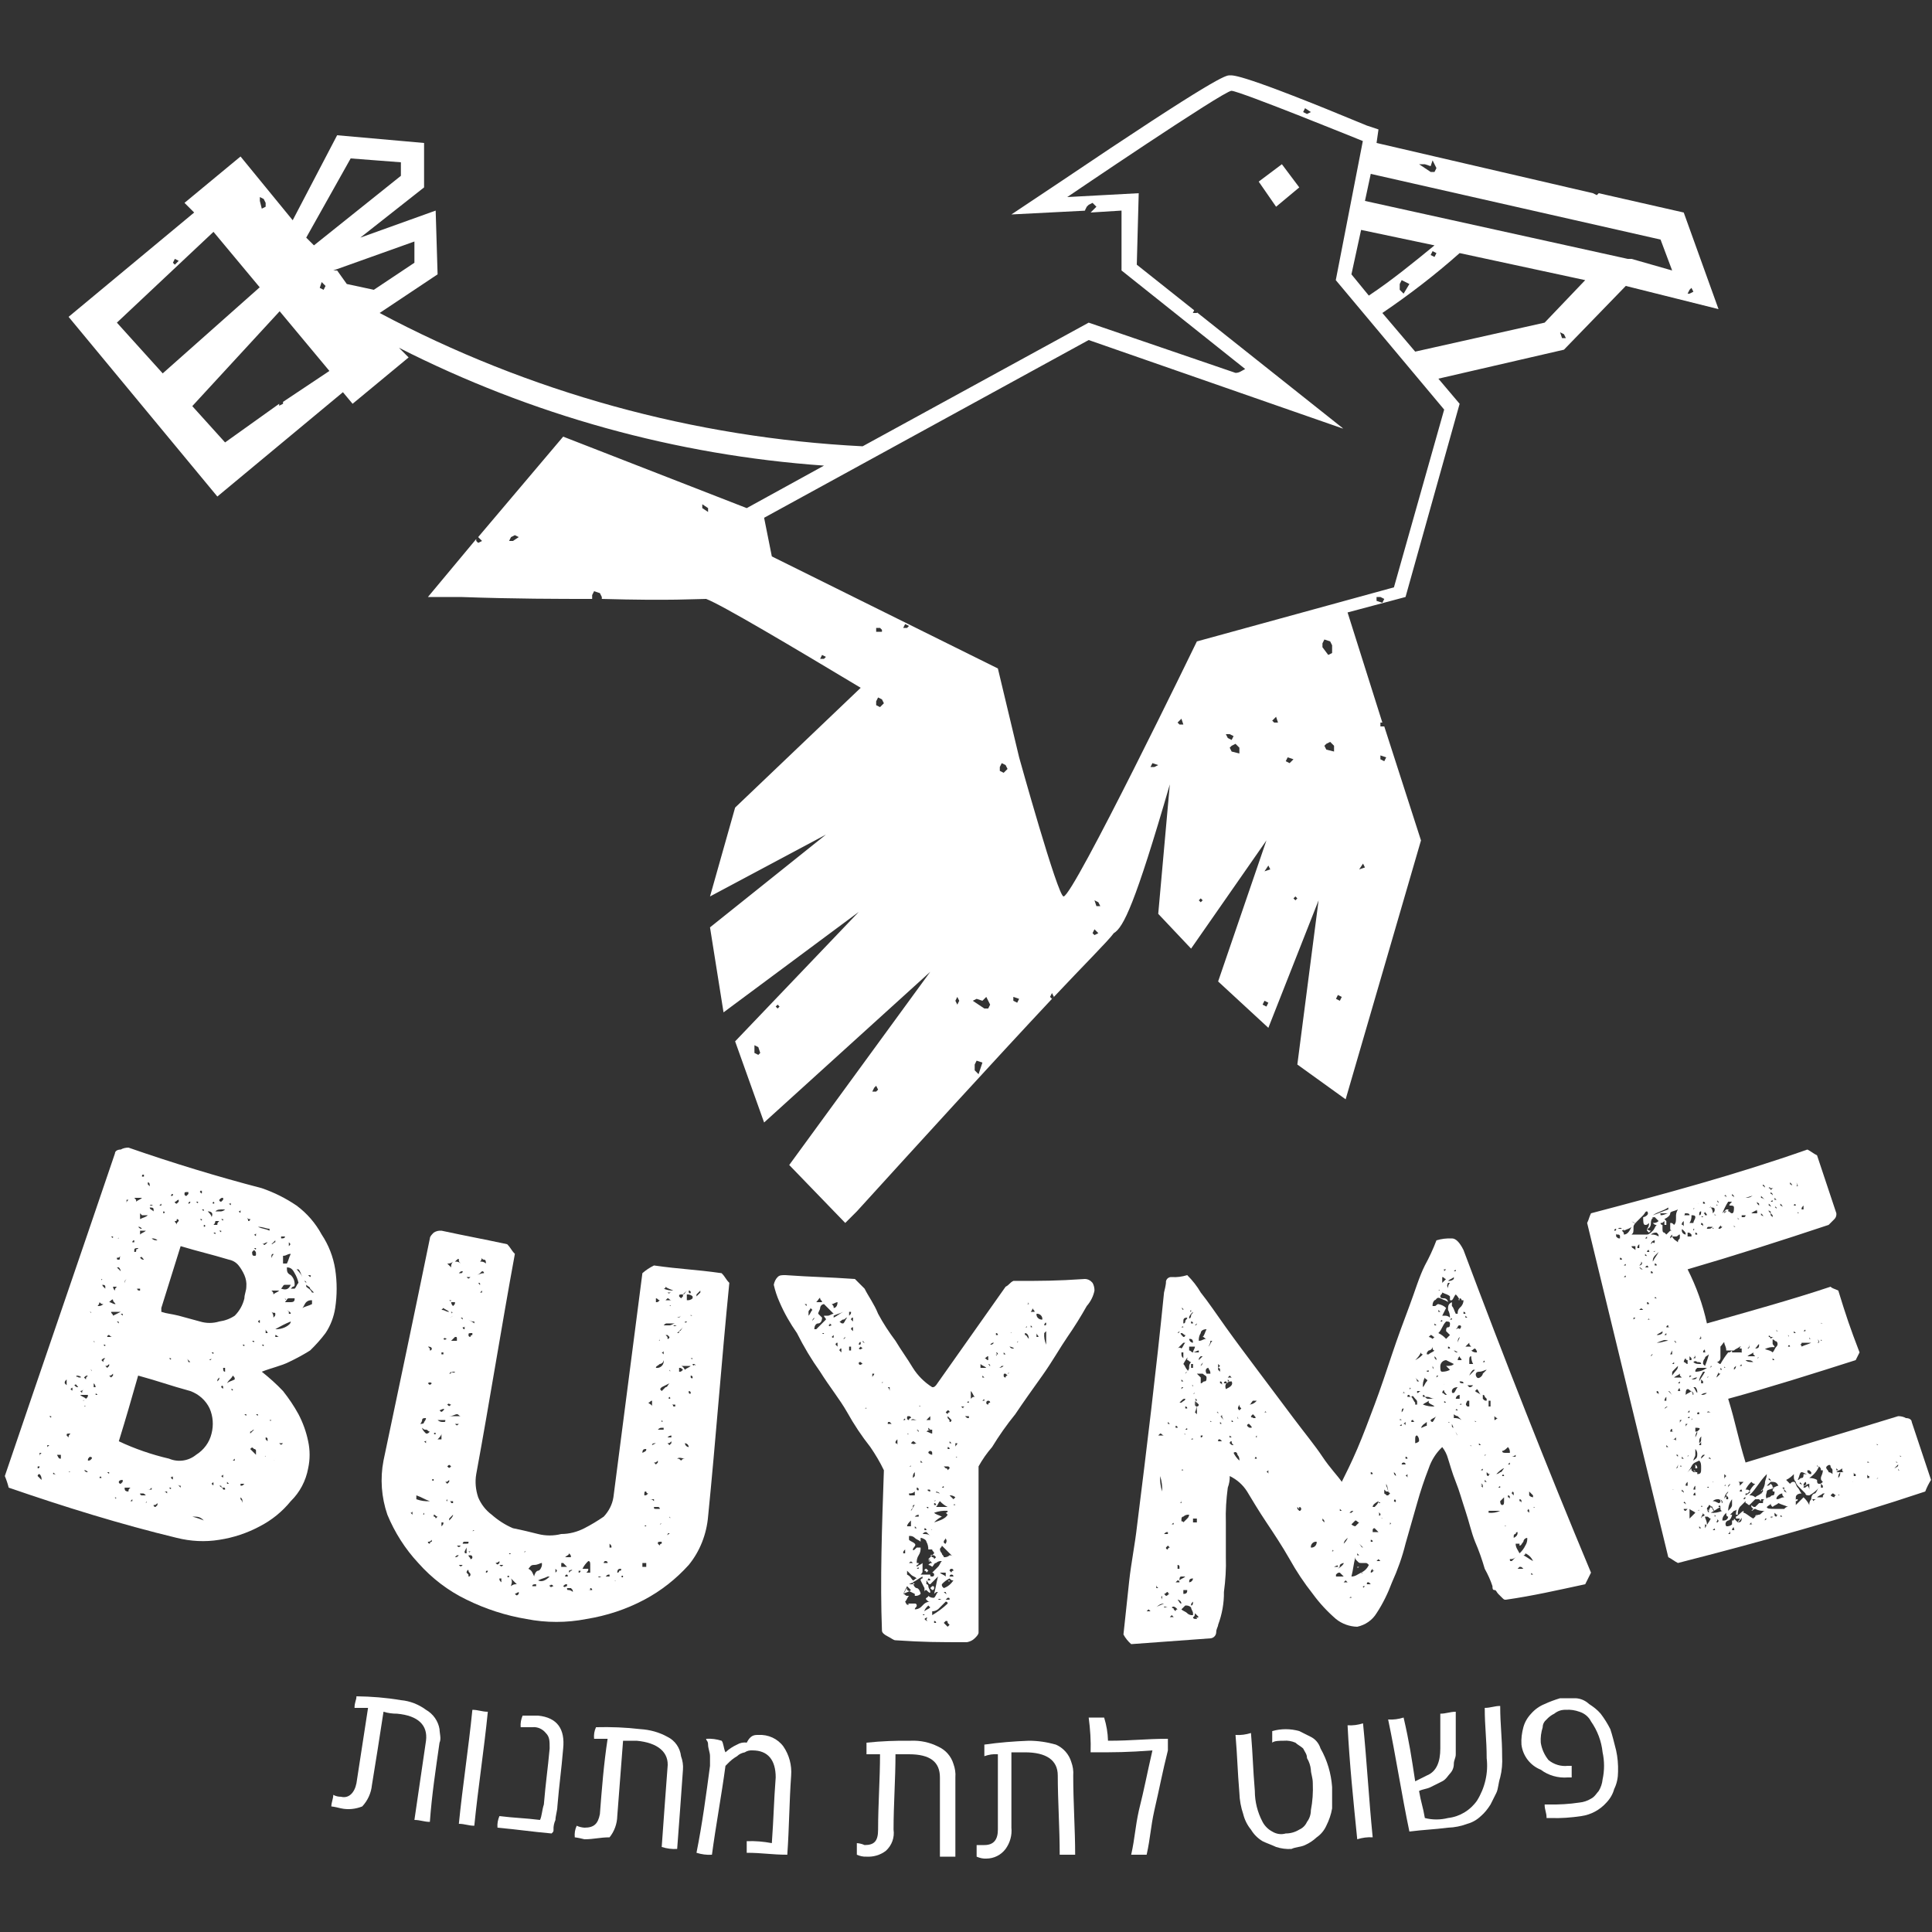 <svg xmlns="http://www.w3.org/2000/svg" xmlns:xlink="http://www.w3.org/1999/xlink" id="Layer_1" x="0px" y="0px" viewBox="0 0 100 100" style="enable-background:new 0 0 100 100;" xml:space="preserve">
<rect x="0" y="0" width="100" height="100" fill="#333333" stroke="none"/>
<style type="text/css">
	.st0{fill:#FCB017;}
	.st1{fill:#FFFFFF;}
</style>
<g>
	<title>Artboard 1</title>
	<g>
		<polygon class="st0" points="11.35,10.2 12.25,10 19.35,18.4 18.25,19.4   "></polygon>
		<path class="st1" d="M17.35,67.7c-0.07,0.46-0.24,0.91-0.5,1.3c-0.24,0.32-0.51,0.62-0.8,0.9c-0.35,0.22-0.72,0.42-1.1,0.6    c-0.4,0.2-0.9,0.3-1.4,0.5c0.39,0.31,0.76,0.64,1.1,1c0.3,0.38,0.57,0.78,0.8,1.2c0.23,0.44,0.4,0.91,0.5,1.4    c0.1,0.46,0.1,0.94,0,1.4c-0.12,0.65-0.43,1.24-0.9,1.7c-0.44,0.54-0.98,0.98-1.6,1.3c-0.65,0.35-1.37,0.59-2.1,0.7    c-0.73,0.12-1.48,0.08-2.2-0.1c-2.9-0.7-5.8-1.6-8.7-2.6c-0.05-0.2-0.12-0.41-0.2-0.6c1.9-5.6,3.8-11.1,5.7-16.7    c0-0.1,0.1-0.2,0.3-0.2c0.12-0.07,0.26-0.1,0.4-0.1c2.3,0.8,4.6,1.5,6.9,2.1c0.64,0.22,1.24,0.52,1.8,0.9    c0.54,0.4,0.98,0.91,1.3,1.5c0.36,0.54,0.6,1.16,0.7,1.8C17.45,66.36,17.45,67.04,17.35,67.7z M2.55,73.3L2.55,73.3    c0.1,0.1,0.1,0.1,0.1,0H2.55z M2.05,75.4c0-0.1,0-0.1,0.1-0.2h-0.1V75.4z M5.75,64L5.75,64c0.1,0.1,0.1,0.1,0.1,0H5.75z     M3.35,71.6l0.1,0.1v-0.3C3.35,71.5,3.35,71.5,3.35,71.6z M6.55,62.1v0.2c0-0.1,0-0.1,0.1-0.2H6.55z M1.95,76L1.95,76    c0.05,0.01,0.09-0.03,0.1-0.08c0-0.01,0-0.01,0-0.02h-0.1V76z M5.25,66.2v0.1C5.25,66.2,5.35,66.2,5.25,66.2z M4.65,67.9    L4.65,67.9C4.75,68,4.75,67.9,4.65,67.9z M6.15,64.5c-0.1,0.1-0.2,0.1-0.3,0.2C5.93,64.61,6.03,64.54,6.15,64.5z M3.75,71.3    L3.75,71.3C3.65,71.4,3.65,71.3,3.75,71.3z M2.45,74.9l0.1-0.1h-0.1V74.9z M2.15,76.6c0.01-0.11-0.02-0.22-0.1-0.3    c-0.05-0.01-0.09,0.03-0.1,0.08c0,0.01,0,0.01,0,0.02L2.15,76.6z M6.05,64.1h0.1V64C6.15,64.1,6.15,64.1,6.05,64.1z M5.25,66.5    C5.35,66.5,5.35,66.6,5.25,66.5l0.2,0.2v-0.1C5.45,66.5,5.35,66.5,5.25,66.5z M7.35,60.9h0.1v-0.1C7.35,60.8,7.35,60.8,7.35,60.9z     M5.05,67.6c0.11,0.01,0.22-0.02,0.3-0.1c-0.1,0-0.1,0-0.2-0.1C5.14,67.48,5.1,67.55,5.05,67.6z M3.65,71.9L3.65,71.9    c0.1,0.1,0.1,0.1,0.1,0S3.75,71.8,3.65,71.9z M7.05,62.2c0.1-0.1,0.2-0.1,0.3-0.2h-0.4C7.05,62.1,7.05,62.1,7.05,62.2z M3.95,71.2    C3.95,71.3,4.05,71.3,3.95,71.2c0.1,0.1,0.1,0.1,0.2,0.1S4.15,71.2,3.95,71.2z M3.85,71.7L3.85,71.7c0.1,0.1,0.1,0.1,0.2,0.1    C3.95,71.7,3.95,71.6,3.85,71.7z M6.05,65.1c0,0.1,0,0.1,0.1,0.1s0-0.1,0.1-0.2C6.15,65.1,6.15,65.1,6.05,65.1z M6.55,63.8    L6.55,63.8C6.65,63.7,6.65,63.8,6.55,63.8z M6.25,65.8c-0.01-0.08-0.05-0.15-0.1-0.2h-0.1L6.25,65.8z M4.85,69.4L4.85,69.4    C4.85,69.5,4.95,69.5,4.85,69.4z M7.75,61.4L7.75,61.4c0-0.1,0-0.2-0.1-0.2v0.1L7.75,61.4z M5.95,66.8c0-0.1,0-0.1,0.1-0.2h-0.2    C5.86,66.68,5.89,66.75,5.95,66.8z M5.65,67.4c0.1,0,0.2,0.1,0.3,0.1s-0.1-0.1-0.1-0.2S5.75,67.3,5.65,67.4z M3.15,75.5v-0.2h-0.2    C3.05,75.5,3.05,75.5,3.15,75.5z M2.75,76.3c0.1,0,0.1,0,0.2,0.1l-0.1-0.1C2.75,76.2,2.75,76.2,2.75,76.3z M4.35,71.3l0.1,0.1    c0-0.1,0-0.1,0.1-0.2C4.45,71.2,4.45,71.2,4.35,71.3z M4.15,72l0.1,0.1c0-0.1,0-0.1,0.1-0.2C4.3,71.96,4.23,71.99,4.15,72z     M3.45,74.3l0.1,0.1c0-0.1,0-0.1,0.1-0.2C3.45,74.2,3.45,74.2,3.45,74.3z M7.25,63.1c0.2-0.1,0.3-0.1,0.4-0.2h-0.3l-0.1-0.1V63.1z     M4.55,72.2h-0.4c0.1,0.1,0.2,0.1,0.3,0.2C4.55,72.3,4.55,72.3,4.55,72.2z M6.85,64.3h0.1v-0.1c-0.05-0.01-0.09,0.03-0.1,0.08    C6.85,64.29,6.85,64.29,6.85,64.3z M4.75,71L4.75,71c0-0.1,0-0.1-0.1-0.1c0.05-0.01,0.09,0.03,0.1,0.08    C4.75,70.99,4.75,70.99,4.75,71z M7.15,63.5L7.15,63.5c0.1,0.1,0.1,0.1,0.2,0.1C7.25,63.5,7.25,63.5,7.15,63.5z M5.85,68.1    l0.4-0.2h-0.5C5.75,68,5.85,68,5.85,68.1z M4.25,72.5h0.1v-0.1C4.35,72.5,4.35,72.5,4.25,72.5z M7.75,62.4h0.2    C7.85,62.4,7.85,62.3,7.75,62.4z M7.25,63.9c0.1-0.1,0.2-0.1,0.3-0.2h-0.3V63.9z M7.15,64.6c-0.1,0-0.2,0-0.2,0.1v0.1    c0.1,0,0.1,0,0.1-0.1S7.15,64.7,7.15,64.6z M5.35,69.6L5.35,69.6c0.1,0.1,0.1,0.1,0.1,0H5.35z M6.45,66.4v0.1    c-0.01-0.11,0.02-0.22,0.1-0.3C6.45,66.3,6.45,66.3,6.45,66.4z M4.35,72.8L4.35,72.8C4.45,72.8,4.45,72.7,4.35,72.8z M5.55,69.2    h0.3c-0.1,0-0.1,0-0.2-0.1c-0.05-0.01-0.09,0.03-0.1,0.08C5.55,69.19,5.55,69.19,5.55,69.2z M7.75,62.5c0,0.1,0.1,0.1,0.2,0.2    v-0.1C7.95,62.5,7.85,62.5,7.75,62.5z M4.85,71.8h0.1c-0.01-0.08-0.04-0.15-0.1-0.2V71.8z M5.25,70.4l0.1,0.1c0-0.1,0-0.1,0.1-0.2    C5.35,70.3,5.35,70.3,5.25,70.4z M6.05,68.4L6.05,68.4l0.1,0.1C6.15,68.4,6.15,68.4,6.05,68.4z M3.55,76.2L3.55,76.2    C3.65,76.2,3.65,76.1,3.55,76.2z M6.35,68.1V68h-0.1L6.35,68.1z M4.95,72.2h0.1C4.95,72.1,4.95,72.1,4.95,72.2z M7.25,65.1    L7.25,65.1c0.1,0.1,0.1,0.1,0.2,0.1C7.35,65.1,7.35,65,7.25,65.1z M6.05,69L6.05,69C6.15,69.1,6.05,69.1,6.05,69z M5.45,70.7    l0.1,0.1l0.1-0.1v-0.1C5.55,70.7,5.55,70.7,5.45,70.7z M8.25,62.4h0.1v-0.1L8.25,62.4z M4.25,75.3L4.25,75.3c0-0.1,0-0.1-0.1-0.1    C4.25,75.2,4.25,75.2,4.25,75.3z M7.85,64.1L7.85,64.1c0.08,0.08,0.19,0.11,0.3,0.1C8.07,64.12,7.96,64.09,7.85,64.1z M7.05,66.7    C7.15,66.7,7.15,66.8,7.05,66.7c0.1,0.1,0.1,0.1,0.2,0.1v-0.1H7.05z M5.65,71.2l0.1,0.1l0.1-0.1v-0.1    C5.75,71.2,5.75,71.2,5.65,71.2z M8.45,62.8L8.45,62.8c0.1,0,0.1-0.1,0-0.1V62.8z M4.05,76.5L4.05,76.5c0.1,0,0.1,0,0-0.1    C4.15,76.5,4.15,76.5,4.05,76.5z M4.55,75.6c0.1,0,0.1,0,0.2-0.1c-0.01-0.05,0.03-0.09,0.08-0.1c0.01,0,0.01,0,0.02,0h0.2    c0.1,0,0.1,0,0.3,0.1c-0.24,0.02-0.48-0.02-0.7-0.1C4.55,75.5,4.55,75.5,4.55,75.6z M4.35,76.1L4.35,76.1c0.1,0.1,0.1,0.1,0.2,0.1    C4.45,76.1,4.45,76.1,4.35,76.1z M8.95,61.8c-0.05-0.01-0.09,0.03-0.1,0.08c0,0.01,0,0.01,0,0.02l0,0    C8.95,61.9,8.95,61.9,8.95,61.8z M9.05,62.2c-0.01,0.05,0.03,0.09,0.08,0.1c0.01,0,0.01,0,0.02,0l0.1-0.1v-0.1    C9.15,62.1,9.15,62.2,9.05,62.2z M9.55,61.8c-0.01,0.05,0.03,0.09,0.08,0.1c0.01,0,0.01,0,0.02,0l0.1-0.1v-0.1    C9.55,61.7,9.55,61.7,9.55,61.8z M9.05,63.2c0,0.1,0.1,0.1,0.1,0.2c0-0.1,0-0.1,0.1-0.2c0.01-0.05-0.03-0.09-0.08-0.1    c-0.01,0-0.01,0-0.02,0C9.15,63.2,9.15,63.2,9.05,63.2z M9.25,63.2C9.25,63.3,9.15,63.3,9.25,63.2C9.15,63.3,9.25,63.3,9.25,63.2z     M5.15,76.5h0.1C5.25,76.4,5.15,76.4,5.15,76.5z M9.85,62.2c-0.05-0.01-0.09,0.03-0.1,0.08c0,0.01,0,0.01,0,0.02    c0.05,0.01,0.09-0.03,0.1-0.08C9.85,62.21,9.85,62.21,9.85,62.2z M5.55,76.2L5.55,76.2c0.1,0.1,0.1,0.1,0.1,0H5.55z M8.35,67.9    c0.3,0.1,0.5,0.1,0.9,0.2l1.1,0.3c0.33,0.1,0.67,0.1,1,0c0.29-0.04,0.56-0.14,0.8-0.3c0.25-0.25,0.42-0.56,0.5-0.9    c0-0.2,0.1-0.4,0.1-0.6c0.02-0.21-0.02-0.41-0.1-0.6c-0.08-0.18-0.18-0.35-0.3-0.5c-0.13-0.16-0.3-0.26-0.5-0.3    c-1-0.3-1.5-0.4-2.5-0.7c-0.4,1.3-0.6,1.9-1,3.2V67.9z M8.75,75.5c0.47,0.2,1.01,0.12,1.4-0.2c0.4-0.25,0.69-0.64,0.8-1.1    c0.11-0.43,0.08-0.89-0.1-1.3c-0.2-0.42-0.56-0.74-1-0.9c-1.1-0.3-1.6-0.5-2.7-0.8c-0.4,1.4-0.6,2.1-1,3.4    C6.98,74.99,7.85,75.29,8.75,75.5z M10.35,61.7L10.35,61.7c0.1,0.1,0.1,0.1,0.1,0S10.45,61.6,10.35,61.7    C10.45,61.6,10.35,61.6,10.35,61.7z M10.15,62.2L10.15,62.2c0.1,0.1,0.1,0.1,0.1,0H10.15z M6.15,76.7    c-0.01,0.05,0.03,0.09,0.08,0.1c0.01,0,0.01,0,0.02,0l0.1-0.1v-0.1C6.15,76.6,6.15,76.7,6.15,76.7z M10.45,62.6L10.45,62.6    c0.1,0.1,0.1,0.1,0.1,0H10.45z M5.95,77.5L5.95,77.5C5.95,77.6,6.05,77.6,5.95,77.5C6.05,77.6,6.05,77.5,5.95,77.5z M10.35,63.1    L10.35,63.1c0.1,0.1,0.1,0.1,0.1,0H10.35z M6.45,77c0,0.1,0,0.2,0.2,0.2c0-0.1,0-0.1,0.1-0.2H6.45z M10.95,63    c0.1-0.2,0-0.3-0.2-0.3C10.85,62.8,10.95,62.9,10.95,63z M10.55,63.5L10.55,63.5c0.1,0,0.1-0.1,0-0.1V63.5z M11.05,62.2    L11.05,62.2c-0.1,0.1,0,0.1,0,0.1S11.15,62.3,11.05,62.2z M8.75,70.3L8.75,70.3c0.1,0.1,0.1,0.1,0.1,0H8.75z M11.15,62.7h0.3    c0.08-0.01,0.15-0.05,0.2-0.1h-0.1C11.35,62.6,11.25,62.6,11.15,62.7z M6.75,77.7h0.1v-0.1L6.75,77.7z M11.35,62.1    c-0.01,0.05,0.03,0.09,0.08,0.1c0.01,0,0.01,0,0.02,0l0.1-0.1V62C11.45,62,11.45,62,11.35,62.1z M11.05,63.4h0.2    c0-0.1,0-0.1,0.1-0.2h-0.2C11.14,63.28,11.11,63.35,11.05,63.4z M11.05,63.8L11.05,63.8c0.1,0.1,0.1,0.1,0.1,0H11.05z M7.25,77.3    c-0.01,0.05,0.03,0.09,0.08,0.1c0.01,0,0.01,0,0.02,0h0.2c-0.1-0.1-0.1-0.1-0.2-0.1H7.25z M11.45,63.1L11.45,63.1    c0.1,0.1,0.1,0.1,0.1,0H11.45z M11.35,63.7L11.35,63.7c0.1,0.1,0.1,0.1,0.1,0H11.35z M11.85,62.3L11.85,62.3    c0.1,0.1,0.1,0.1,0.1,0v-0.1C11.95,62.3,11.95,62.3,11.85,62.3z M7.65,77.1h0.2V77C7.75,77.1,7.75,77.1,7.65,77.1z M9.75,70.5h0.1    l-0.2-0.2C9.71,70.35,9.74,70.42,9.75,70.5z M7.55,77.8L7.55,77.8C7.65,77.7,7.55,77.7,7.55,77.8z M12.35,62.7L12.35,62.7    c0.1,0.1,0.1,0.1,0.1,0v-0.1c0.01,0.05-0.03,0.09-0.08,0.1C12.36,62.7,12.36,62.7,12.35,62.7z M7.95,77.9    c-0.01,0.05,0.03,0.09,0.08,0.1c0.01,0,0.01,0,0.02,0l0.1-0.1v-0.1C8.05,77.9,8.05,77.9,7.95,77.9z M8.45,77.2    c0.1,0,0.1,0,0.2,0.1v-0.1H8.45z M8.85,76.5L8.85,76.5c0.1,0.1,0.1,0.1,0.1,0S8.95,76.4,8.85,76.5C8.95,76.4,8.85,76.4,8.85,76.5z     M8.75,77L8.75,77c0.1,0.1,0.1,0.1,0.1,0H8.75z M12.85,63.2c0.05,0.01,0.09-0.03,0.1-0.08c0-0.01,0-0.01,0-0.02    c-0.1,0-0.1,0-0.2-0.1C12.81,63.05,12.84,63.12,12.85,63.2z M10.85,70.4c0.05,0.01,0.09-0.03,0.1-0.08c0-0.01,0-0.01,0-0.02    C10.95,70.4,10.85,70.3,10.85,70.4z M10.95,70L10.95,70c0.1,0.1,0.1,0.1,0.1,0H10.95z M9.35,77v-0.1c-0.1,0-0.1,0-0.2-0.1L9.35,77    z M13.15,63.9L13.15,63.9c0.1,0.1,0.1,0.1,0.1,0v-0.1c0.01,0.05-0.03,0.09-0.08,0.1C13.16,63.9,13.16,63.9,13.15,63.9z     M11.45,70.3c0.06,0,0.1,0.04,0.1,0.1s-0.04,0.1-0.1,0.1s-0.1-0.04-0.1-0.1l0,0l0,0c0.05,0.01,0.09-0.03,0.1-0.08    C11.45,70.31,11.45,70.31,11.45,70.3z M13.35,63.5c0.2,0.1,0.4,0.1,0.6,0.2v-0.1C13.75,63.6,13.65,63.5,13.35,63.5z M13.15,65    c0.1,0,0.1,0,0.1-0.1s0-0.1-0.1-0.2l-0.1,0.1C13.05,64.9,13.05,65,13.15,65z M11.35,71.3L11.35,71.3c-0.1,0.1-0.1,0.1-0.1,0.2    C11.35,71.4,11.35,71.4,11.35,71.3z M13.15,64.6L13.15,64.6c0.1,0.1,0.1,0.1,0.1,0H13.15z M11.55,70.8c0,0.1,0,0.2,0.1,0.2v-0.2    H11.55z M11.45,71.8L11.45,71.8c0.1,0.1,0.1,0.1,0.1,0S11.45,71.7,11.45,71.8z M13.85,64.3c-0.1,0-0.2,0.1-0.3,0.1h0.1    C13.65,64.5,13.75,64.4,13.85,64.3z M11.75,71.6c0.1-0.1,0.2-0.1,0.4-0.2c0-0.1,0-0.1-0.1-0.2C11.95,71.4,11.85,71.4,11.75,71.6z     M9.95,78.5L9.95,78.5c0.2,0.05,0.41,0.12,0.6,0.2C10.35,78.5,10.25,78.5,9.95,78.5z M12.55,69.6L12.55,69.6    c0.1,0.1,0.1,0.1,0.1,0H12.55z M11.95,71.9L11.95,71.9c0.1,0.1,0.1,0.1,0.1,0H11.95z M14.05,64.4c0.1,0,0.1-0.1,0.2-0.1v-0.1    L14.05,64.4z M14.05,65v0.1C14.05,65.1,14.15,65,14.05,65c0.05,0.01,0.09-0.03,0.1-0.08c0-0.01,0-0.01,0-0.02    c-0.05-0.01-0.09,0.03-0.1,0.08C14.05,64.99,14.05,64.99,14.05,65z M10.95,76.8L10.95,76.8c0.1,0.1,0.1,0.1,0.1,0    S11.05,76.7,10.95,76.8z M13.35,68.4L13.35,68.4c0.1,0.1,0.1,0.1,0.1,0S13.45,68.3,13.35,68.4z M13.05,69.4L13.05,69.4    c0.1,0.1,0.1,0.1,0.1,0H13.05z M14.55,64.1c0.1,0,0.2,0,0.2-0.1h-0.2V64.1z M11.45,76.4L11.45,76.4c0.1,0.1,0.1,0.1,0.1,0    S11.65,76.3,11.45,76.4z M14.15,67L14.15,67c0.1-0.1,0.2-0.1,0.3-0.2h-0.4C14.15,66.9,14.15,66.9,14.15,67z M11.55,77.1h0.1    c0-0.1,0-0.1-0.1-0.1c-0.05,0.01-0.09-0.03-0.1-0.08c0-0.01,0-0.01,0-0.02h-0.1C11.45,77,11.55,77,11.55,77.1z M14.65,65.4h0.2    c0.1-0.2,0.1-0.3,0.2-0.5c-0.2,0-0.2,0.1-0.4,0.1V65.4z M14.95,64.5L14.95,64.5c0.1-0.1,0.1-0.1,0-0.2V64.5z M13.75,69h0.1    c0-0.1-0.1-0.1-0.1-0.2V69z M11.75,76.8h0.1l-0.2-0.2h0.1L11.75,76.8z M13.55,69.6L13.55,69.6c0.1,0.1,0.1,0.1,0.1,0H13.55z     M12.65,73.2L12.65,73.2c0.1,0.1,0.1,0.1,0.1,0H12.65z M14.15,68.2c0.1-0.1,0.1-0.1,0.1-0.2s-0.1,0-0.2-0.1    C14.13,67.98,14.16,68.09,14.15,68.2z M12.05,75.6h0.1v-0.1L12.05,75.6z M15.05,66.5h-0.3c-0.1,0-0.1,0.1-0.2,0.2    C14.85,66.8,14.95,66.7,15.05,66.5z M15.25,66.5c0.01,0.05-0.03,0.09-0.08,0.1c-0.01,0-0.01,0-0.02,0l-0.1,0.1h0.2    c0.1-0.1,0.1-0.2,0.2-0.3c-0.04-0.18-0.11-0.35-0.2-0.5c-0.1-0.2-0.2-0.3-0.4-0.3c0,0.2,0,0.3,0.2,0.4    C15.19,66.13,15.26,66.31,15.25,66.5z M12.95,74.2l0.2-0.2c-0.1,0-0.1,0.1-0.2,0.1L12.95,74.2z M15.45,64.7    c-0.01-0.11,0.02-0.22,0.1-0.3C15.47,64.48,15.44,64.59,15.45,64.7z M14.75,67.2L14.75,67.2C14.75,67.3,14.85,67.3,14.75,67.2z     M14.25,68.8c0.17,0.01,0.34-0.03,0.5-0.1c0.2-0.1,0.3-0.2,0.3-0.3C14.77,68.51,14.51,68.65,14.25,68.8z M12.75,74.6L12.75,74.6    c0.1,0,0.1,0,0.1-0.1C12.85,74.6,12.85,74.6,12.75,74.6z M14.25,69.2h0.2c-0.1,0-0.1-0.1-0.2-0.1V69.2z M13.25,73.2L13.25,73.2    c0.1,0.1,0.1,0.1,0.1,0H13.25z M15.25,67.2h-0.3c-0.1,0-0.1,0.1-0.2,0.2h0.3C15.25,67.4,15.25,67.3,15.25,67.2z M15.65,66.1    c-0.1-0.2-0.1-0.3-0.2-0.4h-0.1C15.47,65.81,15.58,65.95,15.65,66.1z M12.95,75l0.3,0.3v-0.2c0.01-0.05-0.03-0.09-0.08-0.1    c-0.01,0-0.01,0-0.02,0l0,0C13.05,74.9,13.05,74.9,12.95,75z M12.45,76.9c0.1,0,0.1,0,0.2-0.1h-0.2V76.9z M14.85,67.8L14.85,67.8    l0.1,0.1V68h0.1C15.05,67.9,14.95,67.9,14.85,67.8z M12.55,77.8L12.55,77.8c0-0.2,0-0.2-0.1-0.3v0.1    C12.51,77.65,12.54,77.72,12.55,77.8z M13.95,73.1L13.95,73.1v-0.3l0,0V73.1z M15.85,66.4L15.85,66.4    c0.01-0.05-0.03-0.09-0.08-0.1c-0.01,0-0.01,0-0.02,0L15.85,66.4z M14.05,73.5h-0.1l0.1,0.1C13.95,73.6,13.95,73.6,14.05,73.5z     M13.85,74.6L13.85,74.6v-0.1c0.01-0.05-0.03-0.09-0.08-0.1c-0.01,0-0.01,0-0.02,0v0.1L13.85,74.6z M15.95,66L15.95,66l0.1,0.1    C16.15,66,16.05,66,15.95,66z M16.15,66.9h0.1l-0.2-0.2c0-0.1-0.1-0.1-0.2-0.2v0.1C15.95,66.7,16.05,66.7,16.15,66.9z M13.65,75.4    h0.1v-0.1C13.75,75.4,13.75,75.4,13.65,75.4z M16.15,67.3c-0.11-0.01-0.22,0.02-0.3,0.1c-0.1,0.1-0.1,0.2-0.2,0.3    c0.2-0.1,0.3-0.1,0.5-0.2V67.3z M14.15,75.6L14.15,75.6c0.05,0.01,0.09-0.03,0.1-0.08c0-0.01,0-0.01,0-0.02    c0.01,0.05-0.03,0.09-0.08,0.1C14.16,75.6,14.16,75.6,14.15,75.6z M14.45,74.7L14.45,74.7c0.1,0.1,0.1,0.1,0.2,0H14.45z"></path>
		<path class="st1" d="M27.85,79.4c0.39,0.1,0.81,0.1,1.2,0c0.42,0,0.83-0.11,1.2-0.3c0.35-0.18,0.68-0.38,1-0.6    c0.26-0.28,0.44-0.62,0.5-1c0.5-3.9,1-7.7,1.5-11.6c0.18-0.16,0.38-0.29,0.6-0.4c1.4,0.2,2.1,0.2,3.5,0.4c0.2,0.2,0.2,0.3,0.4,0.5    c-0.4,4-0.7,8.1-1.1,12.1c-0.08,0.91-0.42,1.79-1,2.5c-0.66,0.73-1.43,1.34-2.3,1.8c-0.94,0.5-1.95,0.83-3,1    c-1.02,0.2-2.08,0.2-3.1,0c-1.08-0.18-2.12-0.52-3.1-1c-0.95-0.46-1.8-1.11-2.5-1.9c-0.68-0.73-1.22-1.58-1.6-2.5    c-0.31-0.9-0.38-1.87-0.2-2.8c0.8-3.8,1.6-7.6,2.4-11.5c0-0.1,0.1-0.2,0.2-0.3c0.12-0.08,0.26-0.11,0.4-0.1c1.4,0.3,2,0.4,3.4,0.7    c0.2,0.2,0.2,0.3,0.4,0.5c-0.7,3.8-1.3,7.6-2,11.4c-0.07,0.4-0.03,0.81,0.1,1.2c0.15,0.36,0.39,0.67,0.7,0.9    c0.33,0.29,0.7,0.53,1.1,0.7C27.05,79.2,27.45,79.3,27.85,79.4z M21.05,74.7L21.05,74.7C21.15,74.6,21.15,74.7,21.05,74.7z     M22.15,69.7L22.15,69.7l0.1,0.1v0.1c0.05,0.01,0.09-0.03,0.1-0.08c0-0.01,0-0.01,0-0.02C22.35,69.8,22.35,69.7,22.15,69.7z     M23.15,65.4l0.2,0.2c-0.01-0.11,0.02-0.22,0.1-0.3C23.37,65.38,23.26,65.41,23.15,65.4z M22.85,67.8c0.2,0,0.2,0.1,0.4,0.1    c-0.1-0.1-0.2-0.1-0.3-0.2L22.85,67.8z M22.05,73.4c-0.1,0-0.2,0-0.2,0.1c-0.01,0.08-0.05,0.15-0.1,0.2c0.1,0,0.2,0,0.2-0.1    C22,73.55,22.04,73.48,22.05,73.4z M22.15,71.6L22.15,71.6c0.1,0.1,0.1,0.1,0.2,0c-0.05-0.06-0.13-0.06-0.18-0.02    C22.16,71.59,22.15,71.59,22.15,71.6z M22.05,74.2c0.1,0,0.1,0,0.2-0.1c-0.1,0-0.1-0.1-0.2-0.1s-0.1,0-0.2-0.1    C21.85,74,21.95,74.1,22.05,74.2z M23.55,65.3c0.11-0.01,0.22,0.02,0.3,0.1c-0.1-0.1-0.1-0.1-0.1-0.2S23.65,65.2,23.55,65.3z     M23.25,67.3L23.25,67.3c0.1,0.1,0.1,0,0.1,0H23.25z M22.95,69.3L22.95,69.3c0.1,0.1,0.1,0,0.2,0    C23.05,69.3,23.05,69.2,22.95,69.3z M23.45,67.6c0.1-0.1,0.1-0.1,0.1-0.2h-0.2C23.36,67.48,23.39,67.55,23.45,67.6z M22.85,70.1    h0.1V70h-0.1V70.1z M21.95,74.6l0.1,0.1v-0.2C22.05,74.6,22.05,74.6,21.95,74.6z M21.25,78.3l0.1,0.1v-0.2    c0.01,0.05-0.03,0.09-0.08,0.1C21.26,78.3,21.26,78.3,21.25,78.3z M23.35,67.9L23.35,67.9C23.35,68,23.45,68,23.35,67.9    C23.45,68,23.45,67.9,23.35,67.9z M23.25,68.2L23.25,68.2c0.08-0.01,0.15-0.05,0.2-0.1l0,0C23.39,68.15,23.32,68.19,23.25,68.2z     M23.75,65.9h0.1c0.05,0.01,0.09-0.03,0.1-0.08c0-0.01,0-0.01,0-0.02l0,0C23.85,65.8,23.85,65.8,23.75,65.9z M21.55,77.6    c0.22,0.08,0.46,0.12,0.7,0.1c-0.3-0.1-0.4-0.2-0.7-0.3V77.6z M23.35,69.4h0.3v-0.1c0-0.1,0-0.1-0.1-0.1L23.35,69.4z M22.45,74.2    L22.45,74.2c0.1,0.1,0.1,0,0.1,0S22.55,74.1,22.45,74.2z M24.15,66.1L24.15,66.1c0.1,0.1,0.1,0.1,0.2,0H24.15z M22.75,73L22.75,73    c0.1,0.1,0.1,0.1,0.2,0S22.95,72.9,22.75,73z M23.05,73.5h-0.4c0.08,0.08,0.19,0.11,0.3,0.1C23.05,73.6,23.05,73.6,23.05,73.5z     M23.95,68.3L23.95,68.3c0-0.1,0-0.1-0.1-0.1L23.95,68.3z M22.65,74.5h0.2v-0.3C22.85,74.3,22.75,74.4,22.65,74.5z M21.95,78.3    L21.95,78.3c-0.1,0.1,0,0.1,0,0.1V78.3z M23.55,71h-0.2l-0.1,0.1l0,0c0.1,0,0.1,0,0.1-0.1C23.55,71.1,23.55,71,23.55,71z     M22.35,76.6L22.35,76.6c0.1,0.1,0.1,0,0.1,0S22.45,76.5,22.35,76.6z M23.15,72.7L23.15,72.7c0.1,0.1,0.1,0.1,0.2,0    C23.25,72.7,23.25,72.6,23.15,72.7z M23.95,68.7c-0.01,0.05,0.03,0.09,0.08,0.1c0.01,0,0.01,0,0.02,0v-0.2    C24.05,68.7,24.05,68.7,23.95,68.7z M24.65,66c0.1,0,0.2-0.1,0.4-0.1c0.01-0.05-0.03-0.09-0.08-0.1c-0.01,0-0.01,0-0.02,0    C24.85,65.9,24.75,66,24.65,66z M24.35,67.5C24.45,67.5,24.45,67.6,24.35,67.5c0.1,0,0.1,0,0.1-0.1    C24.45,67.5,24.45,67.5,24.35,67.5z M24.55,68.5v-0.1c-0.11,0.01-0.22-0.02-0.3-0.1C24.35,68.4,24.45,68.4,24.55,68.5z     M23.25,73.3h0.6c-0.1,0-0.1-0.1-0.2-0.1S23.45,73.3,23.25,73.3z M24.85,65.3c0.11-0.01,0.22,0.02,0.3,0.1c0-0.1,0-0.2-0.1-0.2    s-0.1-0.1-0.2-0.1C24.95,65.1,24.95,65.2,24.85,65.3z M22.55,78.6l0.1-0.1c-0.1,0-0.1-0.1-0.2-0.1v0.1    c0.05-0.01,0.09,0.03,0.1,0.08C22.55,78.59,22.55,78.59,22.55,78.6z M24.25,69.1c-0.01,0.05,0.03,0.09,0.08,0.1    c0.01,0,0.01,0,0.02,0c-0.01-0.05,0.03-0.09,0.08-0.1c0.01,0,0.01,0,0.02,0V69C24.25,69,24.25,69,24.25,69.1z M22.15,79.8    c-0.01,0.05,0.03,0.09,0.08,0.1c0.01,0,0.01,0,0.02,0c-0.01-0.05,0.03-0.09,0.08-0.1c0.01,0,0.01,0,0.02,0v-0.1    C22.25,79.8,22.25,79.8,22.15,79.8z M24.75,66.5h0.1c0-0.1,0-0.1-0.1-0.1C24.85,66.5,24.85,66.5,24.75,66.5z M23.55,73.7    L23.55,73.7c0.1,0.1,0.1,0.1,0.2,0H23.55z M23.15,75.9L23.15,75.9c0.1,0.1,0.1,0.1,0.2,0C23.25,75.8,23.25,75.8,23.15,75.9z     M24.85,66.9h0.1v-0.1L24.85,66.9z M23.05,76.7l0.1,0.1l0.1-0.1v-0.1C23.15,76.7,23.15,76.7,23.05,76.7z M23.65,74.1L23.65,74.1    c0.1,0,0.1,0,0.1-0.1C23.75,74.1,23.75,74.1,23.65,74.1z M23.15,77.6L23.15,77.6c-0.1,0.1,0,0.1,0,0.1V77.6z M22.85,79L22.85,79    c0.1-0.1,0.1-0.1,0.1-0.2h-0.1V79z M23.25,77.7c0.05-0.01,0.09,0.03,0.1,0.08c0,0.01,0,0.01,0,0.02h0.1v-0.1H23.25z M23.45,78.4    l-0.1,0.1l-0.1,0.1v0.1C23.35,78.6,23.45,78.5,23.45,78.4z M23.65,80L23.65,80c0.1,0.1,0.1,0.1,0.2,0H23.65z M23.55,80.6    c0.1,0,0.1,0,0.2-0.1h-0.1L23.55,80.6z M24.25,79.8h-0.2c-0.05-0.01-0.09,0.03-0.1,0.08c0,0.01,0,0.01,0,0.02h0.2    C24.25,79.9,24.25,79.9,24.25,79.8z M23.75,81L23.75,81c0.1,0.1,0.1,0.1,0.2,0H23.75z M24.05,80.3c0,0.1,0,0.1,0.1,0.1v-0.3    L24.05,80.3z M24.55,79.2c-0.05-0.01-0.09,0.03-0.1,0.08c0,0.01,0,0.01,0,0.02C24.45,79.2,24.45,79.3,24.55,79.2z M24.25,80.5    c0,0.1,0.1,0.1,0.1,0.2c0.05,0.01,0.09-0.03,0.1-0.08c0-0.01,0-0.01,0-0.02c0-0.06-0.04-0.1-0.1-0.1H24.25c0-0.1,0-0.1,0.1-0.2    h-0.1C24.35,80.4,24.35,80.4,24.25,80.5z M24.15,81.4L24.15,81.4l0.1,0.1l0,0v0.1c0.05,0.01,0.09-0.03,0.1-0.08    c0-0.01,0-0.01,0-0.02c0-0.1-0.1-0.1-0.1-0.2S24.15,81.3,24.15,81.4z M25.15,81.4c0.05,0.01,0.09-0.03,0.1-0.08    c0-0.01,0-0.01,0-0.02C25.15,81.3,25.15,81.3,25.15,81.4C25.05,81.3,25.15,81.3,25.15,81.4z M25.65,80.9L25.65,80.9    c0.1,0.1,0.1,0.1,0.2,0v-0.1C25.8,80.86,25.73,80.89,25.65,80.9z M25.85,81L25.85,81c0.1,0.1,0.1,0.1,0.2,0H25.85z M25.85,81.7    c0,0.1,0,0.1,0.1,0.2v-0.2H25.85z M26.45,80.4h-0.1C26.35,80.4,26.35,80.5,26.45,80.4z M26.25,81.6L26.25,81.6    c0.1,0.1,0.1,0,0.1,0S26.35,81.5,26.25,81.6z M26.45,82.1c0.08-0.08,0.19-0.11,0.3-0.1l-0.3-0.3C26.55,81.9,26.45,82,26.45,82.1z     M26.65,82.5L26.65,82.5c0.1,0.1,0.1,0.1,0.2,0v-0.1L26.65,82.5z M27.05,80.4L27.05,80.4c0.1,0,0.1-0.1,0.2-0.1h-0.1    c0.01,0.05-0.03,0.09-0.08,0.1C27.06,80.4,27.06,80.4,27.05,80.4z M27.65,81.6c0-0.1,0.1-0.3,0.2-0.3s0.2-0.2,0.2-0.3v-0.1    c-0.1,0-0.2,0.1-0.4,0.1s-0.2,0.1-0.3,0.2C27.55,81.3,27.55,81.4,27.65,81.6z M27.75,82c-0.1,0-0.2,0-0.2,0.1h0.2V82z M27.85,81.8    L27.85,81.8c0.2,0.1,0.4,0,0.6-0.2h-0.1C28.15,81.7,28.05,81.7,27.85,81.8z M28.45,82.1L28.45,82.1c0.1,0.1,0.1,0,0.2,0    C28.55,82,28.55,82,28.45,82.1C28.55,82,28.45,82,28.45,82.1z M28.75,81.4L28.75,81.4c0.1-0.1,0.1-0.1,0-0.2V81.4z M29.05,81.1    h0.3l-0.2-0.2h-0.1L29.05,81.1z M29.45,80.4c0,0.1-0.1,0.1-0.2,0.2h0.3C29.55,80.5,29.55,80.5,29.45,80.4z M29.15,82.1L29.15,82.1    c0.1,0.1,0.1,0,0.2,0V82C29.25,82,29.25,82,29.15,82.1z M29.35,81.5c-0.05-0.01-0.09,0.03-0.1,0.08c0,0.01,0,0.01,0,0.02h0.1    C29.35,81.6,29.45,81.6,29.35,81.5z M29.35,82.2c0,0.1,0,0.1,0.1,0.1c0.08,0.01,0.15,0.05,0.2,0.1c0-0.1,0-0.1-0.1-0.2H29.35z     M29.45,81.3v0.1l0.1-0.1C29.65,81.3,29.65,81.2,29.45,81.3z M29.95,81.4L29.95,81.4c0.05,0.01,0.09-0.03,0.1-0.08    c0-0.01,0-0.01,0-0.02h-0.1V81.4z M30.35,81.4h0.2V81c0-0.1,0-0.2-0.1-0.2c-0.12,0.11-0.23,0.25-0.3,0.4h0.3    C30.45,81.3,30.45,81.3,30.35,81.4z M30.45,82.3h0.2c0.01-0.05-0.03-0.09-0.08-0.1c-0.01,0-0.01,0-0.02,0    C30.55,82.3,30.55,82.3,30.45,82.3z M30.95,81.6L30.95,81.6c0.1,0.1,0.1,0,0.2,0H30.95C31.05,81.5,31.05,81.6,30.95,81.6z     M31.25,80.9h0.2c0.01-0.05-0.03-0.09-0.08-0.1c-0.01,0-0.01,0-0.02,0l0,0c-0.05-0.01-0.09,0.03-0.1,0.08    C31.25,80.89,31.25,80.89,31.25,80.9z M31.55,80.1h0.1c0-0.1,0-0.1-0.1-0.2V80.1z M31.35,81.6h0.2v-0.1    C31.45,81.5,31.45,81.5,31.35,81.6z M31.85,81.9v-0.1h-0.1C31.85,81.8,31.85,81.8,31.85,81.9z M32.15,81.2c-0.1,0-0.2,0-0.2,0.2    c0.05,0.01,0.09-0.03,0.1-0.08c0-0.01,0-0.01,0-0.02C32.15,81.3,32.15,81.3,32.15,81.2z M32.15,81.6L32.15,81.6    c0.1,0.1,0.1,0,0.1,0S32.25,81.5,32.15,81.6z M33.95,67.4c0.1,0,0.1,0,0.2-0.1c-0.1,0-0.1-0.1-0.2-0.1V67.4z M33.75,72.8v-0.3    c-0.1,0-0.1,0.1-0.2,0.1C33.65,72.7,33.75,72.7,33.75,72.8z M33.45,75c-0.1,0-0.2,0-0.2,0.2C33.45,75.1,33.45,75.1,33.45,75z     M34.35,66.7L34.35,66.7c0.16,0.07,0.33,0.1,0.5,0.1c-0.2-0.1-0.3-0.1-0.4-0.2c0.01,0.05-0.03,0.09-0.08,0.1    C34.36,66.7,34.36,66.7,34.35,66.7z M34.05,69.4h0.1v-0.2C34.15,69.4,34.15,69.4,34.05,69.4z M33.55,74.1L33.55,74.1    c0.1-0.1,0-0.1,0-0.2C33.65,74,33.65,74,33.55,74.1z M34.35,70.4c-0.01,0.11-0.09,0.19-0.2,0.2c-0.1,0.1-0.2,0.1-0.2,0.2    c0.19,0.03,0.37-0.1,0.4-0.29C34.36,70.47,34.36,70.44,34.35,70.4z M34.55,66.9L34.55,66.9c0.1,0.1,0.1,0,0.2,0H34.55z     M34.45,67.3h0.3c-0.1,0-0.1-0.1-0.2-0.1L34.45,67.3z M33.35,77.4c0.1,0,0.1,0,0.2-0.1c-0.05,0.01-0.09-0.03-0.1-0.08    c0-0.01,0-0.01,0-0.02C33.35,77.2,33.35,77.2,33.35,77.4z M34.35,68.6h0.3c0.1,0,0.2-0.1,0.3-0.1h-0.4    C34.45,68.5,34.45,68.5,34.35,68.6z M33.95,74.7c-0.1,0-0.2,0-0.2,0.1L33.95,74.7z M34.25,70l0.1,0.1v-0.2    c0.01,0.05-0.03,0.09-0.08,0.1C34.26,70,34.26,70,34.25,70z M34.25,72l0.2-0.2c0.1,0,0.1-0.1,0.2-0.2l-0.4,0.2    C34.15,71.9,34.15,71.9,34.25,72z M33.35,79h0.1C33.45,79,33.45,78.9,33.35,79z M34.65,67.6L34.65,67.6    C34.75,67.6,34.75,67.5,34.65,67.6z M34.45,69.1l0.1,0.1v0.1c0.05,0.01,0.09-0.03,0.1-0.08c0-0.01,0-0.01,0-0.02l-0.1-0.1H34.45z     M33.85,77.7v-0.1h-0.3C33.75,77.6,33.75,77.6,33.85,77.7z M34.05,74h0.3v-0.1C34.15,73.9,34.15,73.9,34.05,74z M33.25,81.1h0.2    v-0.2h-0.2V81.1z M33.85,75.7l0.1,0.1l0.1-0.1v-0.1C33.95,75.7,33.95,75.7,33.85,75.7z M34.25,73.6L34.25,73.6c0.1,0,0-0.1,0-0.1    V73.6z M34.85,68.6L34.85,68.6c0.1,0.1,0.1,0,0.2,0H34.85z M34.65,70.9L34.65,70.9C34.65,71,34.75,71,34.65,70.9z M34.95,68.2h0.2    l0.1-0.1C35.17,68.18,35.06,68.21,34.95,68.2z M33.85,78c0,0.1,0,0.1,0.1,0.1h0.2c0.01-0.05-0.03-0.09-0.08-0.1    c-0.01,0-0.01,0-0.02,0H33.85z M35.15,67.1l0.1,0.1l0.1-0.1V67C35.15,67,35.15,67,35.15,67.1z M34.65,72.3L34.65,72.3    c-0.1,0.1,0,0.1,0,0.1S34.75,72.4,34.65,72.3z M35.05,69L35.05,69c0.1,0,0.1,0,0.1-0.1L35.05,69z M35.35,67c0.1,0,0.1-0.1,0.2-0.2    L35.35,67z M35.15,68.9c0.1,0,0.1-0.1,0.2-0.2L35.15,68.9z M34.55,74.4h0.2v-0.1C34.67,74.31,34.6,74.34,34.55,74.4z M34.75,72.7    c0.05-0.01,0.09,0.03,0.1,0.08c0,0.01,0,0.01,0,0.02h0.1v-0.1H34.75z M34.55,74.7l0.1,0.1l0.1-0.1v-0.1    C34.65,74.7,34.65,74.7,34.55,74.7z M34.05,79.9l0.1,0.1c-0.01-0.05,0.03-0.09,0.08-0.1c0.01,0,0.01,0,0.02,0v-0.1    C34.05,79.8,34.05,79.8,34.05,79.9z M34.15,78.9L34.15,78.9C34.25,78.9,34.25,78.8,34.15,78.9z M35.15,70.9V71    c0.1,0,0.1,0,0.2-0.1c-0.1-0.1-0.1-0.1-0.2-0.1V70.9z M35.55,67.3c0.11,0.01,0.22-0.02,0.3-0.1v-0.1c-0.08-0.08-0.19-0.11-0.3-0.1    V67.3z M35.45,70.9c0.1-0.1,0.2-0.1,0.3-0.2h-0.5C35.25,70.7,35.35,70.7,35.45,70.9z M35.65,66.9L35.65,66.9c0.1,0.1,0.1,0,0.1,0    c0.01-0.05-0.03-0.09-0.08-0.1c-0.01,0-0.01,0-0.02,0V66.9z M35.45,68.4C35.45,68.5,35.55,68.5,35.45,68.4c0.1,0.1,0.1,0,0.1,0    H35.45z M35.75,68.1h0.1C35.75,68.1,35.75,68,35.75,68.1z M34.65,78.5L34.65,78.5C34.65,78.6,34.75,78.6,34.65,78.5z M34.55,79.4    v0.1c-0.01-0.05,0.03-0.09,0.08-0.1c0.01,0,0.01,0,0.02,0C34.65,79.4,34.65,79.3,34.55,79.4z M35.45,75.5c-0.1,0-0.3-0.1-0.4,0    c0.1,0,0.1,0,0.2,0.1C35.35,75.5,35.35,75.5,35.45,75.5z M36.05,67v0.1l0.2-0.2v-0.1L36.05,67z M35.75,70.3L35.75,70.3    c0.1,0.1,0.1,0,0.1,0H35.75z M35.75,71.3L35.75,71.3c0.1,0.1,0.1,0,0.1,0c0.01-0.05-0.03-0.09-0.08-0.1c-0.01,0-0.01,0-0.02,0    V71.3z M35.65,72.1L35.65,72.1c0.1,0.1,0.1,0,0.1,0c0.01-0.05-0.03-0.09-0.08-0.1c-0.01,0-0.01,0-0.02,0V72.1z M35.95,69.8    L35.95,69.8c0.1,0,0.1,0.1,0.2,0.1C36.07,69.89,36,69.86,35.95,69.8z M35.95,70.6h-0.1C35.85,70.7,35.95,70.7,35.95,70.6    C35.95,70.7,36.05,70.7,35.95,70.6z M35.45,74.7c0.01,0.11,0.09,0.19,0.2,0.2C35.64,74.79,35.56,74.71,35.45,74.7z"></path>
		<path class="st1" d="M45.75,76.1c-0.2-0.42-0.44-0.82-0.7-1.2c-0.45-0.57-0.85-1.17-1.2-1.8c-0.4-0.7-0.9-1.3-1.4-2.1    c-0.45-0.63-0.85-1.3-1.2-2c-0.35-0.5-0.66-1.04-0.9-1.6c-0.13-0.29-0.23-0.59-0.3-0.9c0.03-0.15,0.09-0.29,0.2-0.4    c0.1-0.1,0.2-0.1,0.4-0.1c1.4,0.1,2.2,0.1,3.6,0.2l0.5,0.5c0.2,0.4,0.5,0.8,0.7,1.3c0.26,0.49,0.57,0.96,0.9,1.4    c0.3,0.5,0.6,0.9,0.9,1.4c0.25,0.4,0.6,0.75,1,1c0.1,0,0.1,0,0.2-0.1l3.6-5.1c0.2-0.1,0.2-0.2,0.4-0.3c1.5,0,2.2,0,3.7-0.1    c0.16,0,0.3,0.08,0.4,0.2c0.07,0.12,0.1,0.26,0.1,0.4c-0.06,0.3-0.2,0.57-0.4,0.8c-0.31,0.55-0.64,1.08-1,1.6s-0.8,1.3-1.3,2    s-1,1.4-1.4,2c-0.44,0.54-0.84,1.11-1.2,1.7c-0.27,0.31-0.5,0.64-0.7,1v8.6c0,0.1-0.1,0.2-0.2,0.3c-0.11,0.11-0.25,0.17-0.4,0.2    c-1.5,0-2.2,0-3.7-0.1c-0.1,0-0.2-0.1-0.4-0.2s-0.3-0.2-0.3-0.3C45.55,81.8,45.65,79,45.75,76.1z M41.75,67.6v-0.1h-0.1    L41.75,67.6z M41.95,67.7c0,0.1-0.1,0.1-0.1,0.2v0.2c0.1-0.1,0.1-0.2,0.2-0.3L41.95,67.7z M42.15,68.2c-0.1,0.1-0.1,0.1-0.1,0.2    l0,0C42.05,68.3,42.15,68.3,42.15,68.2z M42.55,68.2c0,0.2-0.1,0.3-0.2,0.3s-0.2,0.1-0.2,0.3h0.1l0.5-0.5c0-0.1-0.1-0.1-0.1-0.2    h0.2c0.1,0,0.2-0.1,0.3-0.1l-0.5-0.5c-0.11,0.01-0.19,0.09-0.2,0.2c0,0.1-0.1,0.2-0.1,0.3L42.55,68.2z M42.25,67.4h0.3    c0-0.1-0.1-0.1-0.1-0.2S42.35,67.3,42.25,67.4z M42.55,69L42.55,69c0.1,0.1,0.1,0,0.1,0H42.55z M42.85,68.6    C42.95,68.6,42.95,68.7,42.85,68.6c0.1,0.1,0.1,0,0.2,0l-0.1-0.1c0.01,0.05-0.03,0.09-0.08,0.1C42.86,68.6,42.86,68.6,42.85,68.6z     M43.15,67.7c0.1,0,0.2-0.1,0.2-0.3c-0.1,0-0.2,0.1-0.3,0.1C43.15,67.6,43.15,67.6,43.15,67.7z M43.05,69.2L43.05,69.2    c0.1,0.1,0.1,0,0.1,0v-0.1L43.05,69.2z M43.15,68.1v0.1c0.2-0.1,0.3-0.2,0.5-0.3C43.45,68,43.35,68,43.15,68.1z M43.35,69.5    c-0.05-0.01-0.09,0.03-0.1,0.08c0,0.01,0,0.01,0,0.02l0.1,0.1V69.5z M43.65,68.5c0.1-0.1,0.1-0.2,0.2-0.3c-0.1,0-0.1,0.1-0.2,0.1    s-0.1,0.1-0.2,0.1C43.55,68.5,43.55,68.5,43.65,68.5z M43.55,69.8c-0.05-0.01-0.09,0.03-0.1,0.08c0,0.01,0,0.01,0,0.02l0.1,0.1    V69.8z M43.75,69.2l-0.1,0.1c0.05,0.01,0.09-0.03,0.1-0.08C43.75,69.21,43.75,69.21,43.75,69.2z M43.95,68.1L43.95,68.1    c0.1-0.1,0.1-0.1,0.1-0.2h-0.1V68.1z M43.95,69.9h0.1v-0.2h-0.1V69.9z M44.15,68.2c-0.05-0.01-0.09,0.03-0.1,0.08    c0,0.01,0,0.01,0,0.02l0.1,0.1V68.2z M44.15,68.7c-0.05-0.01-0.09,0.03-0.1,0.08c0,0.01,0,0.01,0,0.02l0.1,0.1V68.7z M44.45,69.6    L44.45,69.6c0.1,0,0.1,0,0.1-0.1S44.45,69.5,44.45,69.6z M44.45,69.8L44.45,69.8c0.1,0.1,0.1,0,0.2,0l-0.1-0.1L44.45,69.8z     M44.45,70.6L44.45,70.6c0.1,0.1,0.1,0,0.2,0l-0.1-0.1C44.45,70.5,44.45,70.5,44.45,70.6z M44.65,69.4    c-0.01,0.05,0.03,0.09,0.08,0.1c0.01,0,0.01,0,0.02,0L44.65,69.4z M44.75,72.9h0.1C44.85,72.9,44.85,72.8,44.75,72.9    C44.85,72.8,44.85,72.9,44.75,72.9z M45.15,71.3c0-0.1,0.1-0.1,0.1-0.2h-0.1L45.15,71.3z M45.65,71.6L45.65,71.6    C45.75,71.5,45.65,71.5,45.65,71.6L45.65,71.6z M46.05,72v-0.2h-0.1C46.01,71.85,46.04,71.92,46.05,72L46.05,72z M45.95,73.7h0.2    l-0.1-0.1C45.95,73.6,45.95,73.6,45.95,73.7L45.95,73.7z M46.35,74.7c0.05-0.01,0.09,0.03,0.1,0.08c0,0.01,0,0.01,0,0.02v-0.3    C46.35,74.6,46.35,74.6,46.35,74.7L46.35,74.7z M46.75,73.5h0.1C46.85,73.4,46.85,73.4,46.75,73.5L46.75,73.5z M46.85,80.2    c-0.1,0.1-0.1,0.1-0.1,0.2h0.1V80.2z M47.15,83h0.2c0.05-0.01,0.09,0.03,0.1,0.08c0,0.01,0,0.01,0,0.02c0,0.1-0.1,0.1-0.1,0.2    c0.16,0,0.3-0.08,0.4-0.2s0.24-0.2,0.4-0.2c-0.1,0-0.1,0-0.2-0.1s0.1-0.1,0.1-0.2c0.08,0.08,0.19,0.11,0.3,0.1    c0.1-0.1,0.1-0.2,0.2-0.3c-0.1,0-0.1,0-0.2,0.1c0.1-0.4,0.1-0.5,0.2-0.9l-0.5,0.5c0,0.1,0.1,0.2,0.1,0.3s-0.1,0-0.2-0.1    c-0.05-0.01-0.09,0.03-0.1,0.08c0,0.01,0,0.01,0,0.02v-0.2l-0.2-0.4c-0.01-0.05,0.03-0.09,0.08-0.1c0.01,0,0.01,0,0.02,0v-0.1    c-0.2,0.1-0.3,0.2-0.5,0.3c0,0.1,0.1,0.3,0.2,0.3s0.2,0.2,0.2,0.3c-0.08,0.08-0.19,0.11-0.3,0.1v-0.1l-0.4-0.2v-0.1    c-0.1,0.1-0.1,0.2-0.2,0.3c0.1,0,0.1,0.1,0.2,0.1h0.1c-0.1,0.1-0.1,0.2-0.2,0.3C46.95,83.1,46.95,83.1,47.15,83    c-0.1,0.1-0.1,0-0.2,0L47.15,83z M46.75,82.5c0.2-0.1,0.3-0.1,0.4-0.2l-0.2-0.2L46.75,82.5z M46.95,73.4    c-0.01,0.05,0.03,0.09,0.08,0.1c0.01,0,0.01,0,0.02,0c-0.01-0.05,0.03-0.09,0.08-0.1c0.01,0,0.01,0,0.02,0    c0.01-0.05-0.03-0.09-0.08-0.1c-0.01,0-0.01,0-0.02,0C46.95,73.3,46.95,73.3,46.95,73.4z M46.95,74.2L46.95,74.2    C47.05,74.3,47.05,74.2,46.95,74.2z M47.15,78.7c-0.1,0.1-0.2,0.2-0.2,0.3h0.2V78.7z M47.15,73.5h0.3    C47.35,73.5,47.25,73.4,47.15,73.5z M47.05,75.9h0.1C47.15,75.9,47.15,75.8,47.05,75.9C47.15,75.8,47.15,75.9,47.05,75.9z     M47.05,77.3c0,0.1,0,0.1,0.1,0.1h0.2v-0.2C47.27,77.28,47.16,77.31,47.05,77.3z M47.35,77.9c-0.1,0-0.1,0-0.1,0.1    s-0.1,0.1-0.1,0.2C47.25,78.1,47.25,78,47.35,77.9z M47.95,81.5h0.2c0,0.1,0,0.1,0.1,0.1c0.05,0.01,0.09-0.03,0.1-0.08    c0-0.01,0-0.01,0-0.02c0-0.06-0.04-0.1-0.1-0.1l0,0l0.3-0.3c0.1-0.1,0.1-0.2,0.2-0.3c-0.11-0.01-0.22,0.02-0.3,0.1    c-0.1,0-0.1,0.1-0.2,0.2c-0.05-0.05-0.12-0.09-0.2-0.1c0.1-0.1,0.1-0.1,0.2-0.1l-0.2-0.2l0.3-0.3c0-0.1-0.1-0.1-0.1-0.2h-0.2    c0-0.14-0.03-0.28-0.1-0.4c0-0.1-0.2-0.2-0.3-0.2v0.2c-0.1-0.1-0.2-0.1-0.3-0.2c-0.08-0.08-0.19-0.11-0.3-0.1v0.2    c0.1,0.1,0.2,0.1,0.3,0.2s-0.1,0.2-0.1,0.3s0.1,0,0.2-0.1h0.2c0.01,0.14-0.02,0.28-0.1,0.4s-0.11,0.26-0.1,0.4h0.1    c0.01,0.05-0.03,0.09-0.08,0.1c-0.01,0-0.01,0-0.02,0v0.1c0.1-0.1,0.2-0.1,0.3-0.2v0.4c0,0.1,0,0.1-0.1,0.2H47.95z M47.05,80.9    h0.2C47.15,80.8,47.15,80.8,47.05,80.9z M47.25,81.8c0.1,0,0.1-0.1,0.2-0.1c-0.1-0.1-0.2-0.1-0.3-0.2l-0.2-0.2v0.2    C47.15,81.6,47.15,81.7,47.25,81.8z M47.15,74.7L47.15,74.7c0.2,0.1,0.2,0,0.3,0c-0.1,0-0.1-0.1-0.2-0.1L47.15,74.7z M47.05,82    h0.3C47.25,81.9,47.25,81.9,47.05,82z M47.35,76.2L47.35,76.2c-0.06,0.05-0.09,0.12-0.1,0.2v0.1l0.1-0.1V76.2z M47.35,80.2    C47.35,80.3,47.25,80.3,47.35,80.2C47.25,80.3,47.35,80.3,47.35,80.2c-0.01,0.05,0.03,0.09,0.08,0.1c0.01,0,0.01,0,0.02,0    c-0.05,0.01-0.09-0.03-0.1-0.08C47.35,80.21,47.35,80.21,47.35,80.2z M47.35,79.1h0.1l-0.1-0.1V79.1z M47.35,78.5h0.2v-0.1    C47.47,78.41,47.4,78.44,47.35,78.5z M47.45,74.1h0.1c0.01-0.05-0.03-0.09-0.08-0.1c-0.01,0-0.01,0-0.02,0    C47.55,74.1,47.55,74.1,47.45,74.1z M47.45,77.1L47.45,77.1c0.1,0.1,0.1,0,0.1,0c0.01-0.05-0.03-0.09-0.08-0.1    c-0.01,0-0.01,0-0.02,0V77.1z M47.65,72.8C47.55,72.7,47.55,72.8,47.65,72.8v0.1C47.55,72.8,47.65,72.8,47.65,72.8z M47.45,81.2    h0.1C47.55,81.1,47.55,81.1,47.45,81.2z M47.65,75.7h0.1l-0.1-0.1V75.7z M48.15,79.5l-0.2-0.2c-0.1,0-0.1,0-0.2,0.1    C47.95,79.4,48.05,79.4,48.15,79.5z M48.25,74c-0.11-0.01-0.22,0.02-0.3,0.1c0.1,0,0.2,0.1,0.3,0.1V74z M47.85,79.2h0.1    c0.01-0.05-0.03-0.09-0.08-0.1c-0.01,0-0.01,0-0.02,0V79.2z M47.75,83.6h0.1C47.85,83.6,47.85,83.5,47.75,83.6z M47.85,83.4    c0.1-0.1,0.2-0.1,0.3-0.2l-0.1-0.1C47.95,83.2,47.85,83.3,47.85,83.4z M48.15,73.3l-0.2,0.2h0.2V73.3z M48.05,81.3l-0.1,0.1    c0.01-0.05-0.03-0.09-0.08-0.1c-0.01,0-0.01,0-0.02,0c-0.01-0.05,0.03-0.09,0.08-0.1c0.01,0,0.01,0,0.02,0L48.05,81.3z M48.05,74    h0.1l-0.1-0.1V74z M48.05,75.2L48.05,75.2c0.05,0.06,0.12,0.09,0.2,0.1v-0.1c0-0.06-0.04-0.1-0.1-0.1    C48.09,75.1,48.05,75.14,48.05,75.2L48.05,75.2z M48.15,77.2L48.15,77.2c0-0.1,0-0.1-0.1-0.1S48.05,77.2,48.15,77.2z M48.05,78    h-0.1C48.05,78.1,48.05,78.1,48.05,78z M47.85,83.8c0.1,0.1,0.1,0.1,0.2,0.1c-0.05,0.01-0.09-0.03-0.1-0.08c0-0.01,0-0.01,0-0.02    C48.05,83.7,47.95,83.7,47.85,83.8z M48.15,80.8C48.05,80.8,48.05,80.9,48.15,80.8h-0.1l0.1-0.1C48.05,80.7,48.05,80.8,48.15,80.8    z M47.95,81.8L47.95,81.8V82c0.05-0.01,0.09,0.03,0.1,0.08c0,0.01,0,0.01,0,0.02l0.1-0.1C48.05,82,48.05,81.9,47.95,81.8h0.2    c0.01-0.05-0.03-0.09-0.08-0.1c-0.01,0-0.01,0-0.02,0c0.01,0.05-0.03,0.09-0.08,0.1C47.96,81.8,47.96,81.8,47.95,81.8z     M48.15,79.2C48.25,79.2,48.25,79.3,48.15,79.2h0.1l-0.1-0.1C48.25,79.2,48.25,79.2,48.15,79.2z M48.15,80.5L48.15,80.5l0.1,0.1    l0,0c0.05-0.01,0.09,0.03,0.1,0.08c0,0.01,0,0.01,0,0.02l0.1-0.1l-0.1-0.1h-0.1l-0.1-0.1C48.25,80.5,48.25,80.5,48.15,80.5z     M48.35,77.7C48.45,77.7,48.45,77.6,48.35,77.7c0.01-0.05-0.03-0.09-0.08-0.1c-0.01,0-0.01,0-0.02,0c0.05-0.01,0.09,0.03,0.1,0.08    C48.35,77.69,48.35,77.69,48.35,77.7z M48.75,78.5c-0.15,0.07-0.29,0.18-0.4,0.3c0.3-0.1,0.6-0.2,0.7-0.4l-0.1-0.1    c0.05,0.01,0.09-0.03,0.1-0.08c0-0.01,0-0.01,0-0.02c-0.24-0.02-0.48,0.02-0.7,0.1C48.45,78.4,48.55,78.4,48.75,78.5z M48.25,83.6    c0.29-0.17,0.56-0.37,0.8-0.6c0.01-0.05-0.03-0.09-0.08-0.1c-0.01,0-0.01,0-0.02,0l-0.3,0.3c-0.1,0.12-0.24,0.2-0.4,0.2V83.6z     M48.35,77.9h0.1c0.01-0.05-0.03-0.09-0.08-0.1c-0.01,0-0.01,0-0.02,0V77.9z M48.35,82.2c0.01,0.05-0.03,0.09-0.08,0.1    c-0.01,0-0.01,0-0.02,0l-0.1-0.1l0.1-0.1C48.35,82.1,48.35,82.1,48.35,82.2L48.35,82.2z M48.35,84h0.1    c0.01-0.05-0.03-0.09-0.08-0.1c-0.01,0-0.01,0-0.02,0V84z M48.45,77.2C48.45,77.3,48.55,77.3,48.45,77.2    c0.05,0.06,0.12,0.09,0.2,0.1C48.59,77.25,48.52,77.21,48.45,77.2L48.45,77.2z M48.45,78h0.6c-0.15-0.07-0.29-0.18-0.4-0.3    C48.55,77.8,48.55,77.9,48.45,78L48.45,78z M48.75,79.6L48.75,79.6c-0.1-0.1-0.1-0.1-0.2-0.1C48.65,79.5,48.65,79.5,48.75,79.6    L48.75,79.6z M48.55,82.8h0.2C48.65,82.8,48.65,82.7,48.55,82.8z M48.65,80.2c0.01,0.08,0.05,0.15,0.1,0.2c0,0.1,0.1,0.1,0.1,0.2    c0.11,0.01,0.22-0.02,0.3-0.1c0.1,0,0.1,0,0.2,0.1l-0.6-0.6C48.75,80.1,48.65,80.1,48.65,80.2L48.65,80.2z M48.95,81.6v-0.2h-0.3    C48.75,81.5,48.85,81.5,48.95,81.6L48.95,81.6z M48.75,77h0.1C48.85,76.9,48.85,76.9,48.75,77z M48.85,82.2    c0.21-0.07,0.38-0.22,0.5-0.4c-0.1,0-0.1,0-0.2-0.1c-0.15,0.07-0.29,0.18-0.4,0.3C48.75,82.1,48.75,82.1,48.85,82.2z M48.85,75.9    L48.85,75.9l0.1,0.1l0,0c0.05-0.01,0.09,0.03,0.1,0.08c0,0.01,0,0.01,0,0.02l0.1-0.1c0.01-0.05-0.03-0.09-0.08-0.1    c-0.01,0-0.01,0-0.02,0L48.85,75.9z M48.95,79.9L48.95,79.9c0.1-0.2,0-0.2,0-0.3c0,0.1-0.1,0.1-0.1,0.2    c-0.01,0.05,0.03,0.09,0.08,0.1C48.93,79.9,48.94,79.9,48.95,79.9z M48.85,82.4c0.1,0.1,0.1,0.1,0.2,0.1    c-0.05,0.01-0.09-0.03-0.1-0.08c0-0.01,0-0.01,0-0.02H48.85z M48.95,73.1l0.1,0.1c-0.01-0.05,0.03-0.09,0.08-0.1    c0.01,0,0.01,0,0.02,0c0.01-0.05-0.03-0.09-0.08-0.1c-0.01,0-0.01,0-0.02,0L48.95,73.1z M48.85,84l0.2,0.2l0.1-0.1l-0.1-0.1l0,0    c0-0.1,0-0.1-0.1-0.1L48.85,84z M49.05,75h0.1c0.01-0.05-0.03-0.09-0.08-0.1c-0.01,0-0.01,0-0.02,0V75z M49.15,73.6    c0.05,0.01,0.09-0.03,0.1-0.08c0-0.01,0-0.01,0-0.02l-0.2-0.2v0.1C49.15,73.5,49.15,73.5,49.15,73.6z M49.15,81.8    C49.15,81.9,49.05,81.9,49.15,81.8C49.05,81.9,49.05,81.8,49.15,81.8z M49.15,82.8L49.15,82.8c0-0.1,0-0.1-0.1-0.1l-0.1,0.1H49.15    z M49.15,74.7h0.1l-0.1-0.1V74.7z M49.15,77.4L49.15,77.4l0.1,0.1l0,0l0.1,0.1l0.1-0.1C49.37,77.43,49.26,77.39,49.15,77.4z     M49.15,77.7C49.25,77.7,49.25,77.8,49.15,77.7z M49.15,81.3l0.1,0.1c-0.01-0.05,0.03-0.09,0.08-0.1c0.01,0,0.01,0,0.02,0    c0-0.06-0.04-0.1-0.1-0.1C49.19,81.2,49.15,81.24,49.15,81.3z M49.15,81.6h0.2c0-0.06-0.04-0.1-0.1-0.1    C49.19,81.5,49.15,81.54,49.15,81.6z M49.35,77.9h0.1l-0.1-0.1C49.45,77.8,49.45,77.8,49.35,77.9z M49.45,74.9    c0-0.1,0.1-0.1,0.1-0.2h-0.1V74.9z M49.55,75.4C49.45,75.4,49.45,75.5,49.55,75.4z M49.85,72.9c-0.01-0.05,0.03-0.09,0.08-0.1    c0.01,0,0.01,0,0.02,0h-0.2L49.85,72.9z M49.95,73.3c0.1,0.1,0.1,0.1,0.2,0.1v-0.1H49.95z M50.05,72.6h0.1    c0.01-0.05-0.03-0.09-0.08-0.1c-0.01,0-0.01,0-0.02,0C50.15,72.5,50.15,72.5,50.05,72.6z M50.25,72.4c0.1-0.1,0.1-0.1,0.2-0.1    c-0.1-0.1-0.1-0.2-0.2-0.3V72.4z M50.75,70.8h0.3c-0.1-0.1-0.2-0.1-0.3-0.2V70.8z M50.85,71.3h0.1l-0.1-0.1V71.3z M50.85,72.5h0.1    C50.95,72.4,50.95,72.4,50.85,72.5z M51.15,70.4v-0.2c-0.1,0-0.1,0.1-0.2,0.1C51.05,70.3,51.05,70.4,51.15,70.4z M51.05,72.6    c-0.01,0.05,0.03,0.09,0.08,0.1c0.01,0,0.01,0,0.02,0c-0.01-0.05,0.03-0.09,0.08-0.1c0.01,0,0.01,0,0.02,0    c0-0.06-0.04-0.1-0.1-0.1C51.09,72.5,51.05,72.54,51.05,72.6z M51.15,70.7h0.1c0.01-0.05-0.03-0.09-0.08-0.1    c-0.01,0-0.01,0-0.02,0C51.25,70.7,51.25,70.7,51.15,70.7z M51.25,69.6L51.25,69.6c0.1,0,0.1,0,0.2-0.1    C51.35,69.5,51.35,69.5,51.25,69.6z M51.55,69.1h0.1c0.01-0.05-0.03-0.09-0.08-0.1c-0.01,0-0.01,0-0.02,0V69.1z M51.55,70.1    C51.55,70.2,51.65,70.2,51.55,70.1h0.1c0.01-0.05-0.03-0.09-0.08-0.1c-0.01,0-0.01,0-0.02,0C51.65,70.1,51.55,70.1,51.55,70.1z     M51.65,70.8c0.11,0.01,0.22-0.02,0.3-0.1h-0.1C51.75,70.8,51.75,70.8,51.65,70.8z M51.95,70.1h0.1l-0.1-0.1V70.1z M51.95,71.2    c-0.01,0.05,0.03,0.09,0.08,0.1c0.01,0,0.01,0,0.02,0c-0.01-0.05,0.03-0.09,0.08-0.1c0.01,0,0.01,0,0.02,0l-0.1-0.1    C51.95,71.1,51.95,71.1,51.95,71.2z M52.15,71.1C52.25,71.1,52.25,71,52.15,71.1z M52.25,69h0.1v-0.1C52.35,69,52.35,69,52.25,69z     M52.25,69.7c0.1,0.1,0.1,0.1,0.2,0.1S52.35,69.7,52.25,69.7L52.25,69.7z M52.65,69.5L52.65,69.5    C52.75,69.4,52.65,69.4,52.65,69.5L52.65,69.5z M53.15,68.6c0.01,0.05-0.03,0.09-0.08,0.1c-0.01,0-0.01,0-0.02,0h0.1L53.15,68.6    L53.15,68.6z M53.25,69.3c0-0.2-0.1-0.3-0.2-0.3v0.1C53.15,69.1,53.15,69.2,53.25,69.3z M53.15,67.5    C53.25,67.5,53.25,67.6,53.15,67.5h0.1c0.01-0.05-0.03-0.09-0.08-0.1c-0.01,0-0.01,0-0.02,0C53.25,67.4,53.25,67.5,53.15,67.5z     M53.35,67.9h0.2c0-0.1-0.1-0.1-0.1-0.2C53.44,67.78,53.4,67.85,53.35,67.9z M53.35,68.6L53.35,68.6v0.1    C53.45,68.7,53.45,68.7,53.35,68.6z M53.65,68c-0.02,0.15,0.09,0.28,0.24,0.3c0,0,0,0,0,0h0.06c0.02-0.15-0.09-0.28-0.24-0.3    c0,0,0,0,0,0H53.65z M53.65,69.2h0.1c0-0.1-0.1-0.1-0.1-0.2V69.2z M54.05,68.6L54.05,68.6c0.1,0,0.1,0,0.1-0.1    S54.05,68.5,54.05,68.6z M54.05,69c-0.02,0.21,0.02,0.41,0.1,0.6v-0.7L54.05,69z"></path>
		<path class="st1" d="M63.55,77c-0.08,0.6-0.12,1.2-0.1,1.8v1.8c0.02,0.6-0.02,1.2-0.1,1.8c0.01,0.58-0.1,1.16-0.3,1.7    c0,0.1-0.1,0.2-0.1,0.4c-0.01,0.16-0.14,0.29-0.3,0.3l-4.1,0.3c-0.16-0.14-0.3-0.31-0.4-0.5c0.1-0.9,0.2-1.9,0.3-2.8    s0.3-1.9,0.4-2.8c0.5-4,1-8.1,1.4-12.1c0.04-0.16,0.08-0.33,0.1-0.5c-0.02-0.15,0.09-0.28,0.24-0.3c0,0,0,0,0,0h0.06    c0.27,0.02,0.54-0.02,0.8-0.1c0.27,0.27,0.51,0.57,0.7,0.9c0.4,0.5,0.8,1.1,1.3,1.8s1.1,1.5,1.7,2.3l1.8,2.4    c0.6,0.8,1.1,1.4,1.5,2s0.8,1,1,1.3c0.2-0.4,0.5-1,0.8-1.7s0.6-1.5,0.9-2.3s0.6-1.7,0.9-2.6s0.6-1.7,0.9-2.5s0.5-1.5,0.8-2.1    c0.23-0.42,0.43-0.85,0.6-1.3c0.26-0.08,0.53-0.11,0.8-0.1c0.2,0,0.4,0.2,0.6,0.6c2.1,5.6,4.3,11.2,6.6,16.7l-0.3,0.6    c-1.4,0.3-2.7,0.6-4.1,0.8c-0.1,0-0.1,0-0.2-0.1l-0.2-0.2c-0.1-0.1-0.1-0.2-0.2-0.2s-0.1-0.1-0.1-0.2c-0.1-0.31-0.24-0.61-0.4-0.9    c-0.14-0.48-0.3-0.94-0.5-1.4c-0.2-0.5-0.3-1-0.5-1.6s-0.3-1-0.5-1.5s-0.3-0.9-0.4-1.2c-0.06-0.22-0.16-0.42-0.3-0.6    c-0.32,0.3-0.56,0.68-0.7,1.1c-0.23,0.59-0.43,1.19-0.6,1.8l-0.6,2.1c-0.17,0.69-0.41,1.36-0.7,2c-0.21,0.56-0.47,1.1-0.8,1.6    c-0.22,0.36-0.58,0.61-1,0.7c-0.4-0.01-0.79-0.15-1.1-0.4c-0.45-0.39-0.85-0.82-1.2-1.3c-0.45-0.57-0.85-1.17-1.2-1.8    c-0.4-0.7-0.8-1.3-1.2-1.9s-0.7-1.1-1-1.6c-0.22-0.35-0.53-0.62-0.9-0.8C63.66,76.6,63.62,76.81,63.55,77z M59.35,83.4h0.2    l-0.1-0.1L59.35,83.4z M60.25,83c-0.16,0-0.3,0.08-0.4,0.2C59.95,83.1,60.05,83.1,60.25,83z M59.85,82.2h0.1    c-0.1-0.1-0.1-0.1-0.1-0.2V82.2z M60.15,82.6L60.15,82.6c-0.1,0.1,0,0.1,0,0.2V82.6z M60.25,83.2h0.2    C60.35,83.2,60.25,83.1,60.25,83.2z M60.35,82.6c0.1,0,0.1-0.1,0.2-0.1c-0.05,0.01-0.09-0.03-0.1-0.08c0-0.01,0-0.01,0-0.02    c-0.1,0-0.1,0.1-0.2,0.1L60.35,82.6z M60.15,77.2c0.02-0.27-0.02-0.54-0.1-0.8C60.03,76.67,60.07,76.94,60.15,77.2z M60.45,79.3    c-0.1,0-0.1,0-0.2,0.1h0.2V79.3z M60.35,80.1c-0.01,0.05,0.03,0.09,0.08,0.1c0.01,0,0.01,0,0.02,0c-0.01-0.05,0.03-0.09,0.08-0.1    c0.01,0,0.01,0,0.02,0l-0.1-0.1L60.35,80.1z M60.55,83.7h0.2l-0.1-0.1L60.55,83.7z M59.95,74.3h0.3c-0.1,0-0.1-0.1-0.2-0.1    L59.95,74.3z M60.65,83.2L60.65,83.2c0.1,0.1,0.1,0,0.1,0.1l0,0l0.1,0.1c-0.01-0.05,0.03-0.09,0.08-0.1c0.01,0,0.01,0,0.02,0    C60.85,83.2,60.75,83.1,60.65,83.2z M60.85,82.3l0.1-0.1L60.85,82.3z M60.65,78.9h0.1C60.75,78.8,60.75,78.8,60.65,78.9z     M60.85,81.9h0.2c0.01-0.05-0.03-0.09-0.08-0.1c-0.01,0-0.01,0-0.02,0L60.85,81.9z M61.15,83L61.15,83    c-0.01-0.11-0.09-0.19-0.2-0.2C61.05,82.9,61.05,83,61.15,83z M60.95,81.2h0.1v-0.1c0.01-0.05-0.03-0.09-0.08-0.1    c-0.01,0-0.01,0-0.02,0V81.2z M61.05,81.8L61.05,81.8c0.1-0.1,0.2-0.1,0.3-0.2h-0.2C61.05,81.6,61.05,81.7,61.05,81.8z     M61.15,83.3c0.1,0.1,0.2,0.1,0.3,0.2c0.08,0.08,0.19,0.11,0.3,0.1v-0.1c0-0.1-0.1-0.2-0.1-0.3c-0.08-0.08-0.19-0.11-0.3-0.1    L61.15,83.3z M60.45,73.7h0.1l-0.1-0.1V73.7z M61.25,82.5c0.2,0,0.2-0.1,0.2-0.2h-0.2V82.5z M61.05,77.8h0.1v-0.2    C61.15,77.7,61.15,77.8,61.05,77.8z M61.25,78.8l0.2-0.2c0.06-0.05,0.09-0.12,0.1-0.2c-0.11-0.01-0.22,0.02-0.3,0.1    c-0.1,0-0.1,0.1-0.1,0.2S61.25,78.7,61.25,78.8z M60.85,73.9h0.1c0.01-0.05-0.03-0.09-0.08-0.1c-0.01,0-0.01,0-0.02,0V73.9z     M61.65,83.1c0.1,0,0.1-0.1,0.1-0.2C61.65,83,61.65,83,61.65,83.1z M61.75,81.7c-0.2,0-0.2,0.1-0.2,0.2    C61.66,81.89,61.74,81.81,61.75,81.7z M61.15,76.1h0.1l-0.1-0.1C61.25,76,61.25,76,61.15,76.1z M61.75,83.7c0,0.1,0.1,0.1,0.2,0.1    c-0.01-0.05,0.03-0.09,0.08-0.1c0.01,0,0.01,0,0.02,0l-0.1-0.1l-0.1-0.1C61.85,83.7,61.75,83.7,61.75,83.7z M61.95,83.7    L61.95,83.7C61.85,83.8,61.95,83.8,61.95,83.7z M61.35,72.4c-0.1,0-0.1,0-0.2,0.1l-0.1,0.1h0.1C61.25,72.5,61.35,72.5,61.35,72.4z     M61.25,74.2c0.05-0.01,0.09,0.03,0.1,0.08c0,0.01,0,0.01,0,0.02l0,0C61.35,74.2,61.35,74.2,61.25,74.2z M61.15,71.9L61.15,71.9    l0.1-0.1C61.15,71.8,61.15,71.8,61.15,71.9z M61.15,71.5h0.1l-0.1-0.1V71.5z M61.35,74h0.1C61.45,73.9,61.45,73.9,61.35,74z     M60.95,69c0.05,0.01,0.09-0.03,0.1-0.08c0-0.01,0-0.01,0-0.02L60.95,69z M61.15,69.8c0.1-0.1,0.1-0.2,0.2-0.3h-0.1l-0.3,0.3    c0.05-0.06,0.13-0.06,0.18-0.02C61.14,69.79,61.14,69.79,61.15,69.8z M61.25,70.3V70h-0.1C61.15,70.2,61.15,70.2,61.25,70.3z     M61.75,78.8h0.2v-0.2h-0.2V78.8z M61.35,72.9h0.1c0.01-0.05-0.03-0.09-0.08-0.1c-0.01,0-0.01,0-0.02,0V72.9z M61.25,69.2    c0.05,0.01,0.09-0.03,0.1-0.08c0-0.01,0-0.01,0-0.02c-0.1,0-0.1-0.1-0.2-0.1S61.15,69.1,61.25,69.2z M61.35,71.1    c0.1-0.1,0.2-0.2,0.2-0.3c-0.01-0.11,0.02-0.22,0.1-0.3c-0.1,0-0.1-0.1-0.2-0.1c-0.01-0.11,0.02-0.22,0.1-0.3    c-0.1,0.2-0.2,0.3-0.3,0.5c0.1,0.1,0.1,0.2,0.2,0.3S61.35,71,61.35,71.1z M61.15,68.7h0.1C61.25,68.7,61.25,68.6,61.15,68.7z     M61.65,74.5h0.1C61.75,74.5,61.75,74.4,61.65,74.5z M61.45,68.2c-0.2,0-0.2,0.1-0.2,0.2v0.1c0.05,0.01,0.09-0.03,0.1-0.08    c0-0.01,0-0.01,0-0.02C61.35,68.3,61.45,68.3,61.45,68.2z M61.15,67.8C61.25,67.8,61.25,67.9,61.15,67.8h0.1    c0.01-0.05-0.03-0.09-0.08-0.1c-0.01,0-0.01,0-0.02,0C61.25,67.8,61.25,67.8,61.15,67.8z M61.75,70c0-0.1,0.1-0.2,0.1-0.3h-0.3    v0.2C61.65,69.9,61.65,70,61.75,70z M61.75,71.8v-0.1h-0.1c0.05-0.01,0.09,0.03,0.1,0.08C61.75,71.79,61.75,71.79,61.75,71.8z     M61.85,72.1C61.75,72.1,61.75,72.2,61.85,72.1z M61.55,69.3c0.01,0.11,0.09,0.19,0.2,0.2l0,0C61.75,69.3,61.65,69.3,61.55,69.3z     M61.65,70.8h0.1v-0.2h-0.1V70.8z M61.85,73.1L61.85,73.1l0.1,0.1c0.02-0.24-0.02-0.48-0.1-0.7    C61.95,72.69,61.95,72.91,61.85,73.1z M61.85,72.5C61.85,72.6,61.95,72.6,61.85,72.5v0.2c0,0.06,0.04,0.1,0.1,0.1    c0.06,0,0.1-0.04,0.1-0.1L61.85,72.5h0.1c0.01-0.05-0.03-0.09-0.08-0.1c-0.01,0-0.01,0-0.02,0C61.95,72.5,61.85,72.5,61.85,72.5z     M61.65,67.8L61.65,67.8c-0.1,0.1,0,0.1,0,0.1V67.8z M61.75,67.9c-0.1,0.1-0.2,0.2-0.2,0.3s0.1,0,0.1-0.1S61.75,68,61.75,67.9z     M61.65,68.5h0.1c0.01-0.05-0.03-0.09-0.08-0.1c-0.01,0-0.01,0-0.02,0V68.5z M62.05,69.9c-0.1,0-0.2,0.1-0.3,0.1h0.3V69.9z     M62.15,74.4L62.15,74.4c0.05,0.01,0.09-0.03,0.1-0.08c0-0.01,0-0.01,0-0.02h-0.1L62.15,74.4z M62.15,71.6c0.1,0,0.1-0.1,0.2-0.1    s0.1-0.1,0.1-0.2s-0.1-0.1-0.2-0.2h-0.3l0.2,0.2V71.6z M61.95,68.5l-0.1,0.1c0.05,0.01,0.09-0.03,0.1-0.08    C61.95,68.51,61.95,68.51,61.95,68.5z M62.05,70.4c0.07-0.07,0.13-0.14,0.2-0.2h-0.1C62.05,70.3,62.05,70.3,62.05,70.4z     M62.45,68.8c-0.2,0-0.3,0.1-0.3,0.2c-0.08,0.12-0.11,0.26-0.1,0.4c0.2,0,0.2-0.1,0.4-0.1c-0.1,0-0.1-0.1-0.2-0.1    C62.35,69.1,62.35,69,62.45,68.8z M62.15,70.7L62.15,70.7c0.1-0.1,0.1-0.1,0.1-0.2C62.25,70.6,62.15,70.6,62.15,70.7z M62.55,70.8    c-0.1,0-0.2,0.1-0.1,0.3h0.2C62.65,70.9,62.55,70.9,62.55,70.8z M62.65,73.6h0.1c-0.1,0-0.1-0.1-0.2-0.1    c0.05-0.01,0.09,0.03,0.1,0.08C62.65,73.59,62.65,73.59,62.65,73.6z M62.55,69.7c0.1-0.1,0.1-0.2,0.2-0.3h-0.1    C62.65,69.5,62.65,69.5,62.55,69.7z M63.05,74.6h0.2l-0.1-0.1C63.05,74.5,63.05,74.5,63.05,74.6z M62.95,73.1    c0.05-0.01,0.09,0.03,0.1,0.08c0,0.01,0,0.01,0,0.02v-0.1l-0.1-0.1C63.05,73.1,63.05,73.1,62.95,73.1z M62.95,71.7L62.95,71.7    l0.1-0.1L62.95,71.7z M63.15,73.7L63.15,73.7c0.1,0,0.1,0,0-0.1V73.7z M63.15,73.3C63.25,73.3,63.25,73.4,63.15,73.3l0.2,0.2    c-0.08-0.08-0.11-0.19-0.1-0.3c0.01,0.05-0.03,0.09-0.08,0.1C63.16,73.3,63.16,73.3,63.15,73.3z M63.05,70.7L63.05,70.7v0.2    l0.1,0.1v-0.1c0.01-0.05-0.03-0.09-0.08-0.1c-0.01,0-0.01,0-0.02,0l0.1-0.1l-0.1-0.1V70.7z M63.15,71.6    c0.05-0.01,0.09,0.03,0.1,0.08c0,0.01,0,0.01,0,0.02v-0.1c0.01-0.05-0.03-0.09-0.08-0.1c-0.01,0-0.01,0-0.02,0V71.6z M63.35,71.6    h0.2l-0.1-0.1c-0.05-0.01-0.09,0.03-0.1,0.08C63.35,71.59,63.35,71.59,63.35,71.6z M63.55,74.4h0.2l-0.1-0.1    C63.65,74.4,63.65,74.4,63.55,74.4z M63.65,74.7L63.65,74.7c0.1,0.1,0.1,0.1,0.2,0.1c-0.1-0.1-0.1-0.1-0.1-0.2    c-0.05-0.01-0.09,0.03-0.1,0.08C63.65,74.69,63.65,74.69,63.65,74.7z M63.75,71.5c-0.2,0-0.4,0.1-0.3,0.4    C63.65,71.8,63.85,71.7,63.75,71.5z M63.55,71.4L63.55,71.4v0.1C63.65,71.5,63.65,71.5,63.55,71.4z M63.75,73.6L63.75,73.6    c0.1,0,0.1,0,0-0.1V73.6z M63.85,75.2c0.07,0.15,0.18,0.29,0.3,0.4c0.01-0.11-0.02-0.22-0.1-0.3C64.05,75.2,63.95,75.1,63.85,75.2    z M63.55,71.3h0.2l-0.1-0.1L63.55,71.3z M64.05,73.4L64.05,73.4c0.1,0.1,0.1,0.1,0.1,0.2c0-0.1-0.1-0.2-0.1-0.3V73.4z M64.15,72.1    l-0.2,0.2L64.15,72.1z M64.15,73l0.1-0.1c-0.1-0.1-0.1-0.1-0.1-0.2C64.05,72.9,64.05,72.9,64.15,73z M64.55,73.8L64.55,73.8    c0.1,0.1,0.1,0.1,0.2,0.1s0-0.1-0.1-0.2c-0.05-0.01-0.09,0.03-0.1,0.08C64.55,73.79,64.55,73.79,64.55,73.8z M64.65,72.7    L64.65,72.7c0.16,0,0.3-0.08,0.4-0.2h-0.2C64.75,72.6,64.75,72.7,64.65,72.7L64.65,72.7z M64.75,73.3    C64.75,73.4,64.85,73.4,64.75,73.3c0.1,0.1,0.1,0.1,0.2,0.1s0-0.1-0.1-0.2L64.75,73.3z M64.95,75.5h0.1    c0.01-0.05-0.03-0.09-0.08-0.1c-0.01,0-0.01,0-0.02,0C65.05,75.4,64.95,75.4,64.95,75.5z M65.05,74.3L65.05,74.3    c-0.1,0.1,0,0.1,0,0.1V74.3z M65.55,76.2c0.05-0.01,0.09,0.03,0.1,0.08c0,0.01,0,0.01,0,0.02v-0.2L65.55,76.2z M65.45,73.1h0.1    l-0.1-0.1C65.55,73,65.55,73,65.45,73.1z M66.45,76.7C66.55,76.7,66.55,76.8,66.45,76.7L66.45,76.7z M67.15,78.1L67.15,78.1    l0.1,0.1l0,0c0.05,0.01,0.09-0.03,0.1-0.08c0-0.01,0-0.01,0-0.02c0-0.06-0.04-0.1-0.1-0.1l0,0C67.25,78.1,67.25,78.1,67.15,78.1    h0.1l-0.1-0.1L67.15,78.1z M68.15,79.8c-0.15-0.02-0.28,0.09-0.3,0.24c0,0,0,0,0,0v0.06c0.15,0.02,0.28-0.09,0.3-0.24c0,0,0,0,0,0    C68.15,79.86,68.15,79.8,68.15,79.8z M68.45,78.7L68.45,78.7l0.1,0.1c0-0.1,0-0.1-0.1-0.2V78.7z M68.95,80.3    C69.05,80.3,69.05,80.2,68.95,80.3C69.05,80.2,68.95,80.2,68.95,80.3z M69.05,81.1h0.2C69.25,81,69.25,81,69.05,81.1L69.05,81.1z     M69.15,81.6h0.4l-0.2-0.2c-0.1,0-0.1,0-0.2,0.1L69.15,81.6z M69.55,80.9c-0.08,0.01-0.15,0.05-0.2,0.1c0,0.1,0,0.1-0.1,0.2    C69.45,81.07,69.55,80.97,69.55,80.9z M69.55,81.9h0.2l-0.1-0.1L69.55,81.9z M69.85,82.7h0.1C69.95,82.7,69.95,82.6,69.85,82.7    L69.85,82.7z M69.35,78.2h0.1l-0.1-0.1V78.2z M69.75,79.6l-0.1,0.1c-0.05,0.05-0.09,0.12-0.1,0.2    C69.75,79.7,69.75,79.6,69.75,79.6z M69.95,81.6c0.2,0,0.3-0.1,0.5-0.2c0.18-0.08,0.32-0.22,0.4-0.4c-0.1-0.1-0.1-0.1-0.2-0.1    h-0.2c-0.1,0-0.1,0-0.2-0.1s-0.1-0.1-0.1-0.2C70.05,81,70.05,81.2,69.95,81.6L69.95,81.6z M70.15,79l0.2-0.2    c-0.1,0-0.1-0.1-0.2-0.1l-0.2,0.2C70,78.95,70.07,78.99,70.15,79z M70.35,81.1L70.35,81.1c-0.1,0.1-0.1,0-0.1,0H70.35z     M70.05,78.2c-0.1,0-0.1,0-0.2,0.1h0.1L70.05,78.2z M70.25,80.5h0.1l-0.1-0.1V80.5z M70.45,81.4L70.45,81.4    C70.55,81.5,70.55,81.4,70.45,81.4L70.45,81.4z M70.65,82.1h-0.1C70.55,82.2,70.55,82.2,70.65,82.1L70.65,82.1z M70.55,80.1    L70.55,80.1l-0.2-0.2l0,0C70.45,80,70.45,80.1,70.55,80.1z M70.75,82h0.2l-0.1-0.1C70.75,81.9,70.75,81.9,70.75,82z M70.95,81.4    L70.95,81.4c0.1,0,0.1-0.1,0.2-0.1c-0.1,0-0.1,0-0.1-0.1C70.95,81.3,70.95,81.3,70.95,81.4z M70.95,79.8h0.1    c0.01-0.05-0.03-0.09-0.08-0.1c-0.01,0-0.01,0-0.02,0V79.8z M71.25,80.8h0.2l-0.1-0.1L71.25,80.8z M71.15,79.1    c-0.05-0.01-0.09,0.03-0.1,0.08c0,0.01,0,0.01,0,0.02v0.1h0.3L71.15,79.1z M71.35,77.7c-0.2,0.1-0.3,0.2-0.3,0.3h0.1    C71.25,77.9,71.35,77.8,71.35,77.7z M70.95,76.3h0.1c0.01-0.05-0.03-0.09-0.08-0.1c-0.01,0-0.01,0-0.02,0V76.3z M71.35,78.4    L71.35,78.4c0.1,0.1,0.1,0,0.1,0c0.01-0.05-0.03-0.09-0.08-0.1c-0.01,0-0.01,0-0.02,0C71.45,78.4,71.35,78.4,71.35,78.4z     M71.35,77.8C71.45,77.8,71.45,77.9,71.35,77.8h0.1l-0.1-0.1C71.45,77.7,71.35,77.8,71.35,77.8z M71.45,78.6h0.1l-0.1-0.1    C71.55,78.6,71.55,78.6,71.45,78.6z M71.65,77.3L71.65,77.3c0.1,0.1,0.1,0,0.1,0.1h0.1l0.1-0.1l-0.1-0.1h-0.1l-0.1-0.1V77.3z     M71.95,78.8c0,0.1,0,0.1-0.1,0.1C71.95,78.9,72.05,78.9,71.95,78.8z M71.75,76.8L71.75,76.8v0.1c0.08,0.15,0.12,0.33,0.1,0.5    C71.87,77.19,71.84,76.99,71.75,76.8z M72.15,77.7L72.15,77.7c0.1,0.1,0.1,0,0.1,0c0.01-0.05-0.03-0.09-0.08-0.1    c-0.01,0-0.01,0-0.02,0C72.25,77.6,72.15,77.6,72.15,77.7z M72.15,76.2L72.15,76.2c0,0.1,0,0.1,0.1,0.2    C72.25,76.3,72.25,76.3,72.15,76.2z M72.25,73v0.2c0,0.1,0,0.1-0.1,0.2c0-0.1,0-0.2,0.1-0.2V73z M72.55,75.8    C72.65,75.8,72.65,75.9,72.55,75.8h0.2c0.01-0.05-0.03-0.09-0.08-0.1c-0.01,0-0.01,0-0.02,0C72.59,75.7,72.55,75.74,72.55,75.8z     M72.85,76.3l-0.1,0.1c0.05-0.01,0.09,0.03,0.1,0.08c0,0.01,0,0.01,0,0.02V76.3z M72.45,73.5h0.1    C72.55,73.5,72.45,73.4,72.45,73.5z M72.45,73.8h0.1C72.55,73.7,72.55,73.7,72.45,73.8z M72.75,75.5h0.1    c0.01-0.05-0.03-0.09-0.08-0.1c-0.01,0-0.01,0-0.02,0V75.5z M72.65,72.9c-0.1,0-0.1,0.1-0.1,0.2    C72.6,73.05,72.64,72.98,72.65,72.9z M72.75,73.6l-0.1,0.1c0.05-0.01,0.09,0.03,0.1,0.08c0,0.01,0,0.01,0,0.02V73.6z M73.15,75.4    L73.15,75.4C73.15,75.3,73.05,75.3,73.15,75.4C73.05,75.3,73.15,75.3,73.15,75.4z M72.55,72.1C72.65,72.1,72.65,72.2,72.55,72.1    h0.2c-0.05,0.01-0.09-0.03-0.1-0.08c0-0.01,0-0.01,0-0.02C72.65,72.1,72.65,72.1,72.55,72.1z M73.25,75.8v0.1l0.1,0.1l-0.1-0.1    V75.8z M72.85,72.3h0.2c-0.05,0.01-0.09-0.03-0.1-0.08c0-0.01,0-0.01,0-0.02C72.85,72.2,72.85,72.2,72.85,72.3z M73.05,73.6h0.2    c-0.05,0.01-0.09-0.03-0.1-0.08c0-0.01,0-0.01,0-0.02C73.05,73.5,73.05,73.5,73.05,73.6z M73.35,74.3c-0.1,0-0.1,0.1-0.1,0.2v0.2    c0.08-0.01,0.15-0.05,0.2-0.1C73.46,74.49,73.43,74.38,73.35,74.3z M72.95,71.9L72.95,71.9C73.05,71.9,73.05,71.8,72.95,71.9    C73.05,71.8,72.95,71.8,72.95,71.9z M73.25,72.6v0.1h0.1v-0.1c0-0.1,0-0.1-0.1-0.2s-0.1-0.2-0.2-0.1    C73.15,72.4,73.15,72.5,73.25,72.6z M73.55,73.9c0.1,0,0.2-0.1,0.3-0.1v-0.2C73.75,73.7,73.65,73.7,73.55,73.9z M73.35,72.1    c0.1,0,0.1-0.1,0.2-0.1h-0.2V72.1z M73.35,71.5h0.1l-0.2-0.2C73.3,71.35,73.34,71.42,73.35,71.5z M73.25,70.4L73.25,70.4    c0.15-0.07,0.29-0.18,0.4-0.3c-0.05,0.01-0.09-0.03-0.1-0.08c0-0.01,0-0.01,0-0.02C73.48,70.15,73.37,70.29,73.25,70.4z     M74.25,72.8c-0.1-0.1-0.2-0.1-0.3-0.2v-0.1c-0.1,0.1-0.2,0.1-0.3,0.2C73.84,72.77,74.04,72.81,74.25,72.8z M73.65,72.3h0.1    c0.01-0.05-0.03-0.09-0.08-0.1c-0.01,0-0.01,0-0.02,0V72.3z M73.65,71.8c0.1-0.1,0.1-0.2,0.2-0.3s-0.1-0.1-0.1-0.2    C73.67,71.45,73.63,71.63,73.65,71.8z M73.75,72.3c0.1,0.1,0.1,0.1,0.2,0.1h0.3c-0.2,0-0.2-0.1-0.4-0.1H73.75z M74.15,73.6    L74.15,73.6c0.1-0.1,0.1-0.2,0.2-0.3c-0.1,0.1-0.2,0.1-0.3,0.2c-0.01,0.05,0.03,0.09,0.08,0.1C74.13,73.6,74.14,73.6,74.15,73.6z     M73.85,71h0.1C73.95,70.9,73.95,70.9,73.85,71C73.95,70.9,73.85,70.9,73.85,71z M74.15,69.7c-0.01,0.11-0.09,0.19-0.2,0.2    c-0.1,0.1-0.1,0.1-0.1,0.2h0.1c0.1-0.1,0.2-0.1,0.3-0.2C74.15,69.9,74.15,69.8,74.15,69.7z M74.15,70.8L74.15,70.8    c0.15,0.12,0.23,0.31,0.2,0.5c-0.1-0.2-0.1-0.4-0.2-0.6V70.8z M74.35,71.3L74.35,71.3l0.1-0.1C74.35,71.2,74.35,71.2,74.35,71.3z     M74.15,69.3l0.1-0.1c-0.1,0-0.1-0.1-0.2-0.1l-0.1,0.1C74.02,69.21,74.09,69.25,74.15,69.3z M74.25,70.2L74.25,70.2    c0,0.1,0,0.1,0.1,0.2C74.35,70.3,74.35,70.3,74.25,70.2z M74.75,72.6h0.1C74.75,72.5,74.75,72.5,74.75,72.6z M74.65,72.1    c0.1,0,0.1,0.1,0.2,0.1s-0.1-0.1-0.1-0.2S74.65,72,74.65,72.1z M74.95,73.6L74.95,73.6C75.05,73.7,75.05,73.6,74.95,73.6z     M74.65,71c0.14,0,0.28-0.03,0.4-0.1l-0.2-0.2c0.2,0,0.3,0,0.4-0.1l-0.4-0.2c-0.16,0.01-0.29,0.14-0.3,0.3    C74.55,70.9,74.55,71,74.65,71z M74.75,71.7L74.75,71.7c0.01-0.05-0.03-0.09-0.08-0.1c-0.01,0-0.01,0-0.02,0l0,0    c0.05-0.01,0.09,0.03,0.1,0.08C74.75,71.69,74.75,71.69,74.75,71.7z M74.25,68.6h0.1l-0.1-0.1V68.6z M75.15,73.7v0.1    c-0.01,0.05,0.03,0.09,0.08,0.1c0.01,0,0.01,0,0.02,0c0.1,0.2,0.1,0.3,0.2,0.4C75.33,74.11,75.23,73.91,75.15,73.7z M75.55,67.3    L75.55,67.3C75.45,67.3,75.45,67.2,75.55,67.3c-0.04-0.11-0.11-0.22-0.2-0.3c-0.1,0.1-0.1,0.2-0.2,0.3h-0.1v-0.2    c-0.1-0.1-0.2-0.1-0.4-0.2c0,0.1-0.1,0.1-0.1,0.2s0.1,0.1,0.2,0.1c0.11,0.01,0.19,0.09,0.2,0.2c-0.1-0.1-0.2-0.1-0.4-0.2    s-0.2,0.1-0.3,0.1c-0.08,0.08-0.11,0.19-0.1,0.3h0.1c0.1,0,0.1-0.1,0.2-0.1c0.15,0.03,0.29,0.09,0.4,0.2l-0.2,0.4h0.1    c0.11-0.01,0.22,0.02,0.3,0.1c0-0.14-0.03-0.28-0.1-0.4c0-0.2,0-0.3,0.2-0.4v0.2c0.1,0.1,0.1,0.2,0.2,0.4h0.1    c-0.01-0.11,0.02-0.22,0.1-0.3c0.12-0.1,0.2-0.24,0.2-0.4h-0.1c0.01-0.05-0.03-0.09-0.08-0.1c-0.01,0-0.01,0-0.02,0L75.55,67.3z     M75.65,73.5l-0.2-0.2c-0.08-0.01-0.15-0.05-0.2-0.1v0.2C75.39,73.39,75.53,73.42,75.65,73.5z M74.85,69.3l0.2-0.2l-0.2-0.2    c0-0.1,0-0.2,0.1-0.2s0.1-0.1,0.1-0.2s-0.1-0.1-0.2-0.1c-0.2,0.2-0.2,0.4-0.4,0.6C74.6,69.07,74.74,69.18,74.85,69.3z M75.25,72.1    c0.1-0.1,0.1-0.2,0.2-0.3c-0.2,0-0.3,0.1-0.3,0.2S75.15,72.1,75.25,72.1z M74.45,67.9h0.1l-0.1-0.1V67.9z M75.35,73h0.1    C75.45,73,75.45,72.9,75.35,73C75.45,72.9,75.35,72.9,75.35,73z M74.55,68.4h0.1C74.65,68.3,74.65,68.3,74.55,68.4z M75.55,72.2    c-0.11,0.01-0.19,0.09-0.2,0.2h0.2V72.2z M74.95,69.8h0.1c0.01-0.05-0.03-0.09-0.08-0.1c-0.01,0-0.01,0-0.02,0V69.8z M74.45,66.8    L74.45,66.8C74.55,66.8,74.55,66.7,74.45,66.8z M75.55,72.7h0.1C75.65,72.7,75.65,72.6,75.55,72.7z M76.05,74.8    c0.05-0.01,0.09,0.03,0.1,0.08c0,0.01,0,0.01,0,0.02C76.15,74.8,76.15,74.8,76.05,74.8z M74.65,66.4l0.2-0.2    c-0.1,0-0.1-0.1-0.2-0.1V66.4z M75.25,69.9c0.1,0.1,0.1,0.1,0.2,0.1C75.39,69.95,75.32,69.91,75.25,69.9z M75.55,71.5    c0,0.1,0.1,0.1,0.2,0.1l0,0C75.75,71.5,75.65,71.5,75.55,71.5z M75.05,68.3h0.1C75.15,68.2,75.15,68.2,75.05,68.3z M75.45,70.4    h0.2c0-0.1-0.1-0.1-0.1-0.2C75.49,70.25,75.46,70.32,75.45,70.4z M75.95,72.8h0.1v-0.3h-0.1C75.85,72.7,75.85,72.7,75.95,72.8z     M76.65,76.9l0.1,0.1v-0.1c0.01-0.05-0.03-0.09-0.08-0.1c-0.01,0-0.01,0-0.02,0C76.75,76.9,76.75,76.9,76.65,76.9z M74.75,65.8    l0.1-0.1h-0.2C74.75,65.7,74.75,65.7,74.75,65.8z M74.95,66.7c-0.01-0.11,0.02-0.22,0.1-0.3h-0.1    C74.85,66.6,74.95,66.6,74.95,66.7z M75.55,69.2c-0.08,0.08-0.11,0.19-0.1,0.3l0,0C75.45,69.4,75.55,69.3,75.55,69.2z M75.05,66.7    v0.1l0.1,0.1l-0.1-0.1C74.95,66.8,74.95,66.7,75.05,66.7z M76.65,76.1h0.1C76.75,76,76.75,76,76.65,76.1z M77.05,78.3L77.05,78.3    c0.21,0.02,0.41-0.01,0.6-0.1h-0.6V78.3z M76.05,71.8L76.05,71.8c0.1,0,0.1,0,0.2-0.1h-0.3L76.05,71.8z M76.55,74.8h0.1l-0.1-0.1    V74.8z M76.85,76.7h0.1l-0.1-0.1V76.7z M75.25,66.1c-0.1,0.1-0.2,0.1-0.3,0.2c0.11,0.01,0.22-0.02,0.3-0.1V66.1z M75.55,68.8    L75.55,68.8c0.1-0.1,0.1-0.2,0-0.2c-0.05-0.01-0.09,0.03-0.1,0.08c0,0.01,0,0.01,0,0.02l-0.1,0.1    C75.55,68.7,75.55,68.8,75.55,68.8z M76.35,73.6h0.1c-0.05,0.01-0.09-0.03-0.1-0.08c0-0.01,0-0.01,0-0.02V73.6z M76.95,76.2v0.1    c-0.01,0.05,0.03,0.09,0.08,0.1c0.01,0,0.01,0,0.02,0c-0.01-0.05,0.03-0.09,0.08-0.1c0.01,0,0.01,0,0.02,0    C77.05,76.3,77.05,76.3,76.95,76.2z M76.05,71.2L76.05,71.2l0.3-0.3h-0.1C76.16,70.98,76.09,71.09,76.05,71.2z M76.15,69.7    c-0.1-0.1-0.1-0.1-0.1-0.2l-0.2,0.2H76.15z M76.85,75.4c-0.01-0.05,0.03-0.09,0.08-0.1c0.01,0,0.01,0,0.02,0h-0.1V75.4z     M76.15,70.2c-0.1,0-0.1,0.1-0.1,0.2v0.2h0.2C76.18,70.48,76.15,70.34,76.15,70.2z M76.65,72.2c-0.1-0.1-0.1-0.2-0.2-0.3l-0.1,0.1    C76.45,72.1,76.55,72.1,76.65,72.2z M75.25,65.8h0.1C75.35,65.7,75.35,65.7,75.25,65.8z M78.25,80.8l0.2-0.2l0,0    c-0.08,0.08-0.19,0.11-0.3,0.1C78.15,80.8,78.15,80.8,78.25,80.8z M75.75,68h0.1c0.01-0.05-0.03-0.09-0.08-0.1    c-0.01,0-0.01,0-0.02,0V68z M76.35,69.8c-0.1,0-0.1,0.1-0.2,0.1c0.08,0.08,0.19,0.11,0.3,0.1C76.44,69.92,76.41,69.85,76.35,69.8z     M76.95,70.9c-0.1,0-0.2,0.1-0.4,0.1s-0.2,0.2-0.1,0.3s0.3-0.1,0.3-0.2L76.95,70.9z M77.75,77.9c0.1,0,0.1-0.1,0.1-0.2v-0.2    l-0.2,0.2C77.65,77.9,77.75,77.9,77.75,77.9z M75.85,68.2C75.95,68.2,75.95,68.3,75.85,68.2h0.1l-0.1-0.1V68.2z M77.55,77h0.1    C77.65,76.9,77.65,76.9,77.55,77z M77.85,79h0.1l-0.1-0.1C77.95,78.9,77.95,79,77.85,79z M77.85,76c-0.1,0-0.3,0.2-0.4,0.3    c0.08-0.01,0.15-0.05,0.2-0.1C77.75,76.2,77.75,76.1,77.85,76z M76.75,72.4c0.1,0.1,0.1,0.1,0.2,0.1v-0.1l-0.1-0.1l0,0    c0.01-0.05-0.03-0.09-0.08-0.1c-0.01,0-0.01,0-0.02,0V72.4z M78.85,81.2c-0.1-0.1-0.1-0.1-0.2-0.1l-0.1,0.1H78.85z M78.65,80.4    c0.12-0.11,0.23-0.25,0.3-0.4c0.08-0.12,0.11-0.26,0.1-0.4c-0.11,0.01-0.19,0.09-0.2,0.2c-0.1,0.1-0.1,0.2-0.2,0.2v-0.1h-0.2    C78.45,80.1,78.55,80.2,78.65,80.4z M77.75,76.4h0.1C77.85,76.3,77.75,76.3,77.75,76.4z M77.05,72.8h0.1v-0.3h-0.1L77.05,72.8z     M78.55,79.3c-0.05-0.01-0.09,0.03-0.1,0.08c0,0.01,0,0.01,0,0.02c-0.05-0.01-0.09,0.03-0.1,0.08c0,0.01,0,0.01,0,0.02v0.1    C78.55,79.5,78.55,79.4,78.55,79.3z M78.05,77.5c0.05-0.01,0.09,0.03,0.1,0.08c0,0.01,0,0.01,0,0.02v-0.1    c0.01-0.05-0.03-0.09-0.08-0.1c-0.01,0-0.01,0-0.02,0V77.5z M77.35,73.5c0.1,0,0.1-0.1,0.2-0.1c-0.1,0-0.1,0-0.2-0.1V73.5z     M76.75,70.5h0.1c0.01-0.05-0.03-0.09-0.08-0.1c-0.01,0-0.01,0-0.02,0C76.85,70.4,76.85,70.4,76.75,70.5z M77.75,75.1    c0,0.1,0.1,0.1,0.2,0.1h0.2c0.01-0.11-0.02-0.22-0.1-0.3C77.95,75,77.85,75.1,77.75,75.1L77.75,75.1z M79.35,80.8L79.35,80.8    c-0.08-0.18-0.22-0.32-0.4-0.4c0.01,0.05-0.03,0.09-0.08,0.1c-0.01,0-0.01,0-0.02,0C79.05,80.6,79.15,80.7,79.35,80.8z     M78.25,77.3l0.1,0.1v-0.1c0.01-0.05-0.03-0.09-0.08-0.1c-0.01,0-0.01,0-0.02,0C78.35,77.2,78.25,77.2,78.25,77.3z M78.15,75.8    v-0.1l-0.1,0.1H78.15z M79.25,81.5h0.1C79.25,81.4,79.25,81.4,79.25,81.5z M78.65,77.7c0.05-0.01,0.09,0.03,0.1,0.08    c0,0.01,0,0.01,0,0.02v-0.1c0.01-0.05-0.03-0.09-0.08-0.1c-0.01,0-0.01,0-0.02,0V77.7z M78.45,75.3c-0.05,0.05-0.12,0.09-0.2,0.1    h0.2V75.3z M79.05,78.2l0.1,0.1v-0.1c0.01-0.05-0.03-0.09-0.08-0.1c-0.01,0-0.01,0-0.02,0C79.15,78.1,79.05,78.2,79.05,78.2z     M79.15,77.4L79.15,77.4c0.05,0.06,0.12,0.09,0.2,0.1v-0.1l-0.1-0.1l0,0l-0.1-0.1V77.4z M79.45,78C79.35,78,79.35,78.1,79.45,78z"></path>
		<path class="st1" d="M88.35,68.5c2.1-0.6,4.3-1.2,6.4-1.9c0.1,0.1,0.2,0.1,0.4,0.2c0.4,1.3,0.6,1.9,1.1,3.2l-0.2,0.4    c-2.2,0.7-4.4,1.4-6.6,2c0.4,1.3,0.5,2,0.9,3.3c2.6-0.8,5.3-1.6,7.9-2.4c0.14,0,0.28,0.03,0.4,0.1c0.2,0,0.3,0.1,0.3,0.2l1,3    c-0.12,0.19-0.22,0.39-0.3,0.6c-4.2,1.4-8.5,2.6-12.8,3.7c-0.2-0.1-0.3-0.2-0.5-0.3c-1.4-5.8-2.8-11.5-4.2-17.3    c0.1-0.2,0.1-0.3,0.2-0.5c3.8-1,7.5-2,11.2-3.3c0.2,0.1,0.3,0.2,0.5,0.3l1,3c0.01,0.11-0.02,0.22-0.1,0.3l-0.3,0.3    c-2.4,0.8-4.9,1.6-7.3,2.3C87.8,66.59,88.14,67.53,88.35,68.5z M86.55,77.1h0.1c-0.05,0.01-0.09-0.03-0.1-0.08    c0-0.01,0-0.01,0-0.02C86.65,77,86.65,77.1,86.55,77.1z M84.55,68.3L84.55,68.3l0.1-0.1h-0.1V68.3z M83.85,65.2h0.1    c0.01-0.05-0.03-0.09-0.08-0.1c-0.01,0-0.01,0-0.02,0V65.2z M84.05,66.1h0.1C84.15,66,84.15,66,84.05,66.1z M86.25,74.9h0.1    l-0.1-0.1V74.9z M87.25,78.2l0.1-0.1h-0.2c-0.01,0.05,0.03,0.09,0.08,0.1C87.23,78.2,87.24,78.2,87.25,78.2z M83.65,64    c0.1,0.1,0.1,0.1,0.2,0.1V64c0.01-0.05-0.03-0.09-0.08-0.1c-0.01,0-0.01,0-0.02,0c-0.1,0-0.1,0-0.1-0.1V64z M83.65,63.6    c-0.06,0-0.1,0.04-0.1,0.1c0,0.06,0.04,0.1,0.1,0.1l0,0l0,0c-0.05,0.01-0.09-0.03-0.1-0.08c0-0.01,0-0.01,0-0.02    C83.65,63.7,83.65,63.7,83.65,63.6z M84.05,65.5h0.1C84.15,65.4,84.15,65.4,84.05,65.5z M85.75,72.1c0.05-0.01,0.09,0.03,0.1,0.08    c0,0.01,0,0.01,0,0.02v-0.1c0.01-0.05-0.03-0.09-0.08-0.1c-0.01,0-0.01,0-0.02,0V72.1z M87.05,77.2c0.05-0.01,0.09,0.03,0.1,0.08    c0,0.01,0,0.01,0,0.02v-0.1l-0.1-0.1V77.2z M87.15,77.8c0.05-0.01,0.09,0.03,0.1,0.08c0,0.01,0,0.01,0,0.02v-0.1l-0.1-0.1    C87.25,77.7,87.15,77.7,87.15,77.8z M86.75,76c0.1,0,0.1-0.1,0.1-0.2C86.84,75.88,86.81,75.95,86.75,76z M87.45,78.6l0.3-0.3    c-0.1-0.1-0.2-0.1-0.3-0.2V78.6z M85.45,70.2L85.45,70.2l0.1-0.1c-0.05-0.01-0.09,0.03-0.1,0.08    C85.45,70.19,85.45,70.19,85.45,70.2z M86.85,75.4v-0.1h-0.1L86.85,75.4z M87.65,78.8c0.05-0.01,0.09,0.03,0.1,0.08    c0,0.01,0,0.01,0,0.02c-0.05,0.01-0.09-0.03-0.1-0.08C87.65,78.81,87.65,78.81,87.65,78.8z M83.75,63.6    C83.85,63.6,83.85,63.7,83.75,63.6h0.2c-0.05-0.06-0.13-0.06-0.18-0.02C83.76,63.59,83.75,63.59,83.75,63.6z M84.15,64.6v0.1    l0.1,0.1l-0.1-0.1C84.05,64.7,84.05,64.7,84.15,64.6z M84.85,67.8h0.2C84.95,67.7,84.95,67.7,84.85,67.8z M85.95,71.7    C85.95,71.8,85.85,71.8,85.95,71.7L85.95,71.7C85.85,71.8,85.95,71.8,85.95,71.7z M86.45,74.1h0.2c-0.1,0-0.1,0-0.1-0.1    S86.45,74,86.45,74.1z M86.15,72.9c0.1,0,0.1-0.1,0.2-0.1l0,0C86.25,72.8,86.25,72.8,86.15,72.9z M86.75,74.6v-0.2    c-0.1,0.1-0.1,0.1-0.2,0.1C86.65,74.5,86.75,74.5,86.75,74.6z M86.15,72.5h0.1v-0.2C86.19,72.35,86.16,72.42,86.15,72.5z     M86.95,75.9c0.1,0,0.1,0,0.1,0.1c0-0.1,0-0.1-0.1-0.2C87.05,75.8,87.05,75.8,86.95,75.9z M87.25,76.9h0.1v-0.2    C87.25,76.8,87.25,76.8,87.25,76.9z M83.95,63.7c0.1,0.1,0.1,0.1,0.1,0.2c0.2,0,0.3-0.2,0.4-0.4c-0.1,0.1-0.2,0.1-0.4,0.2    c0-0.1,0.1-0.1,0.1-0.2C84.15,63.6,84.15,63.6,83.95,63.7z M84.25,64.3v0.1l0.1,0.1l-0.1-0.1V64.3z M86.45,73.1v0.1l0.1,0.1    l-0.1-0.1V73.1z M87.05,75.5h0.1l-0.1-0.1V75.5z M87.85,76.2v0.1c0.2,0,0.2-0.1,0.2-0.3s0-0.3-0.1-0.4c-0.2,0.1-0.3,0.1-0.4,0.3    c-0.07,0.15-0.18,0.29-0.3,0.4l0.3-0.3v0.1c0.1,0.1,0.1,0.1,0.2,0.1c0.01-0.05-0.03-0.09-0.08-0.1c-0.01,0-0.01,0-0.02,0    C87.75,76.2,87.75,76.2,87.85,76.2z M87.95,79.1h0.1l-0.1-0.1V79.1z M87.45,77L87.45,77z M85.25,68.3h0.2c-0.1,0-0.1,0-0.1-0.1    c0.01,0.05-0.03,0.09-0.08,0.1C85.26,68.3,85.26,68.3,85.25,68.3z M87.65,77.4h0.2c-0.1,0-0.1,0-0.1-0.1S87.65,77.3,87.65,77.4z     M84.65,64.7v-0.2h-0.2C84.45,64.6,84.55,64.6,84.65,64.7z M87.25,75.7c0.2-0.1,0.3-0.1,0.5-0.2C87.55,75.6,87.45,75.6,87.25,75.7    z M87.95,78.1c0.01,0.05-0.03,0.09-0.08,0.1c-0.01,0-0.01,0-0.02,0l0,0C87.95,78.2,87.95,78.2,87.95,78.1z M87.65,77.1h0.1v-0.2    C87.69,76.95,87.66,77.02,87.65,77.1z M86.35,72L86.35,72l0.2,0.2C86.45,72.1,86.45,72,86.35,72z M88.05,78.5    C88.05,78.6,88.15,78.6,88.05,78.5c0.1,0,0.1,0,0.2-0.1c-0.05,0.01-0.09-0.03-0.1-0.08c0-0.01,0-0.01,0-0.02    C88.14,78.38,88.1,78.45,88.05,78.5z M85.25,67.5h0.1c0.01-0.05-0.03-0.09-0.08-0.1c-0.01,0-0.01,0-0.02,0V67.5z M85.75,69.5    L85.75,69.5c0.3,0,0.4-0.1,0.6-0.1C86.15,69.3,86.05,69.4,85.75,69.5z M88.25,78.9v0.2c0.1-0.2,0.2-0.3,0.3-0.5    c-0.1,0-0.1-0.1-0.2-0.1h-0.1c0,0.1,0.1,0.2,0.1,0.4S88.35,78.9,88.25,78.9z M86.05,68.9c-0.1,0.1-0.2,0.1-0.3,0.2    c0.11,0.01,0.22-0.02,0.3-0.1V68.9z M86.95,73.7c0-0.1,0-0.1,0.1-0.2h-0.1V73.7z M87.35,75.4L87.35,75.4    C87.45,75.3,87.35,75.3,87.35,75.4z M88.05,78C88.15,78,88.15,77.9,88.05,78L88.05,78C88.15,77.9,88.05,77.9,88.05,78z     M84.45,63.9h0.8c0.1,0,0.2-0.1,0.3-0.2s0.1-0.2,0.2-0.3c-0.1,0-0.1,0-0.2-0.1c0.11,0.01,0.22-0.02,0.3-0.1l-0.2-0.2    c-0.1,0-0.2,0.1-0.2,0.3s-0.1,0.3-0.2,0.3c0.08-0.08,0.11-0.19,0.1-0.3c-0.1,0.1-0.1,0.1-0.2,0.1s-0.1-0.2-0.1-0.4    c0.08-0.01,0.15-0.05,0.2-0.1c0.06-0.05,0.06-0.13,0.02-0.18c-0.01-0.01-0.01-0.01-0.02-0.02l0,0c-0.1,0-0.1,0.1-0.2,0.2l-0.3,0.3    c-0.1,0.1-0.2,0.2-0.2,0.3C84.55,63.8,84.55,63.8,84.45,63.9z M84.95,65.3c0,0.1,0,0.1-0.1,0.2C84.95,65.5,85.05,65.4,84.95,65.3z     M84.95,65.7h0.1c-0.1,0-0.1-0.1-0.2-0.1L84.95,65.7z M84.75,64.6h0.1v-0.2C84.75,64.5,84.75,64.5,84.75,64.6z M84.45,63.2    c0.1,0.1,0.1,0.1,0.2,0.1h0.1C84.64,63.31,84.53,63.28,84.45,63.2z M87.75,75v0.3c0,0.1-0.1,0.2-0.1,0.3c0.1-0.1,0.2-0.1,0.2-0.3    C87.86,75.19,87.83,75.08,87.75,75z M87.75,75.8c0.1,0.1,0.1,0.1,0.1,0.2h-0.1V75.8z M88.45,78.3c-0.01-0.11,0.02-0.22,0.1-0.3    c0.01-0.05-0.03-0.09-0.08-0.1c-0.01,0-0.01,0-0.02,0c0,0.1-0.1,0.1-0.1,0.2s0.1,0,0.1,0.1C88.35,78.1,88.35,78.2,88.45,78.3z     M85.35,65.4l-0.2,0.2h0.1c0.1,0,0.1,0,0-0.1S85.25,65.4,85.35,65.4z M87.25,73.9c0-0.1,0-0.1,0.1-0.2h-0.1V73.9z M86.95,71.1    c-0.1,0.1-0.2,0.1-0.3,0.2h0.4l-0.1-0.1V71.1z M86.85,72h0.2c-0.1,0-0.1,0-0.1-0.1S86.85,71.9,86.85,72z M88.65,78.7v0.1l0.1,0.1    l-0.1-0.1V78.7z M88.65,79.2h0.2c-0.1,0-0.1,0-0.1-0.1L88.65,79.2z M86.85,70.7l-0.2,0.2c-0.1,0.1-0.1,0.1-0.1,0.2v0.1    C86.75,70.9,86.85,70.9,86.85,70.7z M85.15,65c0.1,0,0.1,0,0.1,0.1c0-0.1,0-0.1-0.1-0.2V65z M85.65,67.2c0.1,0,0.1,0,0.1,0.1    c0-0.1,0-0.1-0.1-0.2C85.75,67.1,85.65,67.1,85.65,67.2z M86.25,69l-0.1,0.1h0.1V69z M86.45,70.1h0.1v-0.2L86.45,70.1z     M86.65,70.5l-0.1,0.1h0.1V70.5z M86.95,71.5l-0.1,0.1h0.1V71.5z M89.05,78c-0.2,0.1-0.3,0.2-0.5,0.3c0.21,0.02,0.41-0.02,0.6-0.1    c-0.05,0.01-0.09-0.03-0.1-0.08c0-0.01,0-0.01,0-0.02V78z M88.75,78.4L88.75,78.4v0.1C88.75,78.5,88.85,78.5,88.75,78.4z     M85.45,65.9h0.1c0.01-0.05-0.03-0.09-0.08-0.1c-0.01,0-0.01,0-0.02,0V65.9z M87.35,73.1h0.1V73L87.35,73.1z M87.35,73.4h0.1    C87.45,73.3,87.45,73.3,87.35,73.4z M88.35,77h0.1C88.45,77,88.45,76.9,88.35,77z M88.55,78l0.1,0.1    c-0.01,0.05,0.03,0.09,0.08,0.1c0.01,0,0.01,0,0.02,0c-0.1-0.1-0.1-0.2-0.2-0.3C88.65,77.9,88.65,77.9,88.55,78z M88.05,75.5    l0.2-0.2h-0.1C88.05,75.4,88.05,75.4,88.05,75.5z M88.85,76.1c-0.2,0.1-0.4,0.1-0.6,0.2C88.43,76.19,88.64,76.12,88.85,76.1z     M88.95,77.8c0.05,0.01,0.09-0.03,0.1-0.08c0-0.01,0-0.01,0-0.02c0-0.06-0.04-0.1-0.1-0.1l0,0c-0.11-0.01-0.22,0.02-0.3,0.1    C88.75,77.7,88.75,77.7,88.95,77.8z M88.85,78.8c0.05,0.01,0.09-0.03,0.1-0.08c0-0.01,0-0.01,0-0.02l0,0l-0.1-0.1    C88.95,78.7,88.85,78.7,88.85,78.8z M85.25,64.8h0.2c-0.1,0-0.1,0-0.1-0.1c-0.05-0.01-0.09,0.03-0.1,0.08    C85.25,64.79,85.25,64.79,85.25,64.8z M86.25,68.7h0.2c-0.1,0-0.1,0-0.1-0.1c-0.05-0.01-0.09,0.03-0.1,0.08    C86.25,68.69,86.25,68.69,86.25,68.7z M87.85,74.1c-0.07,0.08-0.1,0.19-0.1,0.3C87.85,74.2,87.85,74.2,87.85,74.1z M87.55,73.5    L87.55,73.5C87.65,73.4,87.55,73.4,87.55,73.5z M87.25,72.2c0.1-0.1,0.2-0.1,0.3-0.2c-0.1,0-0.1-0.1-0.2-0.1    S87.25,72.1,87.25,72.2z M87.75,74.1c0.1,0,0.1,0,0.2-0.1s-0.1-0.1-0.2-0.1V74.1z M87.95,74.7c0.1-0.1,0.1-0.1,0.1-0.2    s0-0.2,0.1-0.2l0,0C87.95,74.4,87.95,74.5,87.95,74.7z M85.25,64l-0.1,0.1h0.1V64z M87.95,74.8h0.1v-0.2    C88.05,74.7,87.95,74.7,87.95,74.8z M85.85,64.8l-0.2,0.2c-0.08,0.08-0.11,0.19-0.1,0.3l0,0C85.65,65.1,85.75,65,85.85,64.8z     M85.65,65.5h0.1c0.01-0.05-0.03-0.09-0.08-0.1c-0.01,0-0.01,0-0.02,0V65.5z M86.65,69.5h0.1c0.01-0.05-0.03-0.09-0.08-0.1    c-0.01,0-0.01,0-0.02,0C86.75,69.5,86.75,69.5,86.65,69.5z M88.65,76.7c0.01,0.05-0.03,0.09-0.08,0.1c-0.01,0-0.01,0-0.02,0l0,0    C88.65,76.7,88.75,76.7,88.65,76.7z M88.95,78h0.1C89.05,77.9,88.95,77.9,88.95,78z M89.35,78.3c-0.2,0.2-0.2,0.3-0.2,0.4h0.1    c0.11-0.01,0.19-0.09,0.2-0.2C89.35,78.5,89.35,78.4,89.35,78.3z M85.45,63.7l-0.1,0.1l-0.1-0.1v-0.1    C85.35,63.7,85.35,63.7,85.45,63.7z M85.65,64.2c-0.11,0.01-0.19,0.09-0.2,0.2l0.1-0.1C85.65,64.4,85.65,64.3,85.65,64.2z     M85.55,64.8h0.1v-0.1c0.01,0.05-0.03,0.09-0.08,0.1C85.56,64.8,85.56,64.8,85.55,64.8z M87.85,73.2h0.1v-0.1    C87.85,73.1,87.85,73.1,87.85,73.2z M90.35,77.8L90.35,77.8v-0.1l-0.3,0.3c-0.08,0.12-0.11,0.26-0.1,0.4h-0.1    c0-0.14,0.03-0.28,0.1-0.4c-0.01,0.11-0.09,0.19-0.2,0.2l-0.2,0.2h0.1c0,0.1-0.1,0.3-0.2,0.3c-0.1,0.03-0.16,0.13-0.13,0.23    c0.01,0.02,0.02,0.05,0.03,0.07c0.11,0.01,0.22-0.02,0.3-0.1v-0.2c0.1,0,0.1,0,0.1-0.1l0.2,0.2c0.2,0,0.2-0.1,0.2-0.3    s0-0.2,0.1-0.2s0.3,0.2,0.5,0.3c0.1-0.1,0.2-0.2,0.3-0.2s0.2-0.2,0.3-0.2c-0.17,0.02-0.35-0.02-0.5-0.1c-0.1,0-0.1,0.1-0.2,0.1    l0.4-0.4h0.2c0-0.1,0-0.2,0.1-0.2s0.1-0.1,0.2-0.1s0.1-0.1,0.2-0.1s0.1-0.1,0.1-0.2l0,0c-0.1,0-0.1,0-0.1-0.1l0,0l0.1-0.1    c-0.2,0.1-0.4,0.1-0.4,0.2s-0.1,0.2,0,0.4h-0.3v0.1l-0.1-0.1h-0.2l-0.3,0.3C90.45,77.9,90.45,77.8,90.35,77.8    c0.1-0.1,0.1-0.1,0.1-0.2h0.1l0.1-0.1C90.45,77.8,90.45,77.8,90.35,77.8z M87.15,70.5c0.1,0,0.1,0.1,0.2,0.1v-0.2    c-0.05,0.01-0.09-0.03-0.1-0.08c0-0.01,0-0.01,0-0.02C87.19,70.35,87.16,70.42,87.15,70.5z M87.55,71.7    c0.01,0.05-0.03,0.09-0.08,0.1c-0.01,0-0.01,0-0.02,0l0,0c0.05,0.01,0.09-0.03,0.1-0.08C87.55,71.71,87.55,71.71,87.55,71.7z     M87.55,72.2h0.1v-0.1l-0.1-0.1C87.65,72.2,87.65,72.2,87.55,72.2z M88.45,75.5c0.1,0,0.1,0,0.1,0.1v-0.1l-0.1-0.1    C88.55,75.4,88.45,75.4,88.45,75.5z M89.05,77.8h0.1v-0.1l-0.1-0.1C89.15,77.8,89.15,77.8,89.05,77.8z M89.45,79.4h0.1v-0.1    l-0.1-0.1C89.55,79.3,89.55,79.3,89.45,79.4z M86.85,69.3L86.85,69.3c0.11-0.04,0.22-0.11,0.3-0.2    C87.07,69.19,86.96,69.26,86.85,69.3z M85.85,64c0-0.1,0-0.1-0.1-0.2c-0.11-0.01-0.22,0.02-0.3,0.1    C85.59,63.89,85.73,63.92,85.85,64z M87.45,71.3L87.45,71.3l0.1-0.1h-0.1V71.3z M87.55,71.4L87.55,71.4c0.2,0,0.2,0,0.3-0.1    C87.75,71.3,87.75,71.3,87.55,71.4z M87.85,72.1c0.01-0.11-0.02-0.22-0.1-0.3h-0.1C87.75,71.9,87.75,72,87.85,72.1z M89.45,77.2    c-0.12,0.1-0.2,0.24-0.2,0.4c0-0.1,0.1-0.1,0.1-0.2S89.45,77.3,89.45,77.2z M89.45,78.2c0.1-0.1,0.2-0.2,0.2-0.3v-0.3    C89.52,77.77,89.45,77.98,89.45,78.2z M89.65,79.2h0.2c-0.1,0-0.1,0-0.1-0.1S89.65,79.1,89.65,79.2z M88.45,74.5    c0.1-0.2,0.1-0.3,0.2-0.4l0,0C88.55,74.3,88.55,74.4,88.45,74.5z M87.45,70.4h0.1v-0.1l-0.1-0.1V70.4z M89.35,77.6h0.1v-0.1    l-0.1-0.1V77.6z M85.55,63.1c-0.01-0.05,0.03-0.09,0.08-0.1c0.01,0,0.01,0,0.02,0h-0.2C85.55,63,85.55,63,85.55,63.1z M86.35,62.5    c-0.3,0.2-0.5,0.2-0.8,0.4c0.3-0.1,0.5-0.2,0.8-0.3V62.5z M88.05,72.2L88.05,72.2c0.11,0.01,0.22-0.02,0.3-0.1    C88.24,72.09,88.13,72.12,88.05,72.2z M89.25,76.9L89.25,76.9c0.1,0,0.1,0,0-0.1C89.35,76.8,89.35,76.8,89.25,76.9z M87.65,70.5    c0.1,0.1,0.2,0.1,0.4,0.1c0-0.1-0.1-0.1-0.2-0.1c-0.05-0.06-0.13-0.06-0.18-0.02C87.66,70.49,87.65,70.49,87.65,70.5z M87.75,71    L87.75,71c0.22,0,0.43-0.07,0.6-0.2h-0.5C87.75,70.9,87.75,70.9,87.75,71z M87.95,71.5c0.1-0.2,0.2-0.3,0.3-0.5h-0.1    C88.05,71.2,87.95,71.3,87.95,71.5z M88.35,73.1h0.2C88.45,73.1,88.45,73,88.35,73.1z M89.25,76.6c0-0.1,0-0.1,0.1-0.2l-0.1-0.1    V76.6z M89.55,76.8l-0.1,0.1V77C89.45,76.9,89.55,76.9,89.55,76.8z M89.85,78.6v-0.1c0.2-0.1,0.2-0.2,0.4-0.3    c-0.01,0.23-0.12,0.45-0.3,0.6c0-0.1,0.1-0.1,0.1-0.2H89.85z M87.65,70.3h0.1v-0.1l-0.1-0.1C87.75,70.2,87.75,70.2,87.65,70.3z     M88.05,71.6h0.1v-0.1l-0.1-0.1L88.05,71.6z M86.85,64.3L86.85,64.3c0.1-0.1,0.1-0.2,0.1-0.4c-0.1,0-0.1,0.1-0.2,0.1h-0.2v-0.1    c-0.1,0.1-0.1,0.1-0.1,0.2l-0.2-0.2l0.2-0.2h0.1c-0.05,0.01-0.09-0.03-0.1-0.08c0-0.01,0-0.01,0-0.02v-0.3c0.1,0,0.1,0,0.2,0.1    c0.1-0.1,0.1-0.2,0.1-0.4c-0.01-0.14,0.02-0.28,0.1-0.4c-0.2,0.1-0.4,0.1-0.4,0.2s-0.1,0.2-0.3,0.3l0.1,0.1v0.2h-0.1v-0.2    c-0.1,0.1-0.1,0.1-0.2,0.1c-0.01,0.05,0.03,0.09,0.08,0.1c0.01,0,0.01,0,0.02,0v0.2c0,0.1,0,0.2,0.1,0.2l0.3,0.3l0.1-0.1    C86.65,64.2,86.75,64.2,86.85,64.3c0-0.1,0-0.1,0.1-0.2C86.94,64.18,86.91,64.25,86.85,64.3L86.85,64.3z M85.95,62.9    c0.2,0,0.3-0.1,0.4-0.1h-0.5C85.95,62.8,85.95,62.8,85.95,62.9z M88.45,70.1c-0.1,0.1-0.2,0.1-0.2,0.2    c-0.08,0.08-0.11,0.19-0.1,0.3l0.1,0.1C88.33,70.51,88.4,70.3,88.45,70.1z M88.35,71.3L88.35,71.3    C88.45,71.3,88.45,71.2,88.35,71.3L88.35,71.3z M88.15,70h0.2c-0.1,0-0.1,0-0.1-0.1S88.15,69.9,88.15,70z M88.35,70.6v0.1l0.1,0.1    l-0.1-0.1V70.6z M90.05,77.2h0.2c-0.1,0-0.1,0-0.1-0.1c-0.05-0.01-0.09,0.03-0.1,0.08C90.05,77.19,90.05,77.19,90.05,77.2z     M90.55,78.9h0.2c-0.1,0-0.1,0-0.1-0.1L90.55,78.9z M90.05,76.9l0.2-0.2h-0.3C90.05,76.7,90.05,76.8,90.05,76.9z M90.25,77.6    c0.05,0.01,0.09-0.03,0.1-0.08c0-0.01,0-0.01,0-0.02c-0.05-0.01-0.09,0.03-0.1,0.08C90.25,77.59,90.25,77.59,90.25,77.6z     M87.95,69.3h0.1v-0.1l-0.1-0.1C88.05,69.2,88.05,69.2,87.95,69.3z M88.55,70.7c0.01,0.05-0.03,0.09-0.08,0.1    c-0.01,0-0.01,0-0.02,0l0,0C88.55,70.8,88.65,70.7,88.55,70.7L88.55,70.7z M90.55,77.2l-0.1,0.1h-0.1v0.1    C90.55,77.3,90.65,77.2,90.55,77.2c0.07-0.15,0.18-0.29,0.3-0.4c-0.1,0-0.1,0-0.2-0.1c-0.12,0.11-0.23,0.25-0.3,0.4l0,0    C90.45,77.1,90.55,77.1,90.55,77.2z M90.85,78l-0.1,0.1l-0.1-0.1v-0.1C90.75,78,90.75,78,90.85,78z M88.95,71    c0,0.1-0.1,0.2-0.1,0.3l0.2-0.2C88.95,71.1,88.95,71.1,88.95,71L88.95,71z M91.25,77.2v-0.1c-0.05-0.01-0.09,0.03-0.1,0.08    c0,0.01,0,0.01,0,0.02c0.11-0.11,0.17-0.25,0.2-0.4c0-0.2,0.1-0.3,0.1-0.5c-0.4,0.4-0.5,0.7-0.9,1.1c0.11-0.01,0.22,0.02,0.3,0.1    c0.1-0.1,0.2-0.1,0.3-0.2h0.1C91.15,77.3,91.15,77.3,91.25,77.2z M91.05,78.4c-0.1,0-0.1,0-0.2,0.1    C90.85,78.4,90.95,78.4,91.05,78.4L91.05,78.4z M90.15,70.5c-0.01-0.14,0.02-0.28,0.1-0.4c-0.05,0.01-0.09-0.03-0.1-0.08    c0-0.01,0-0.01,0-0.02v-0.2h-0.1c-0.01-0.05,0.03-0.09,0.08-0.1c0.01,0,0.01,0,0.02,0h-0.1c-0.1,0.1-0.2,0.1-0.3,0.2h-0.4    c0-0.2-0.1-0.3-0.1-0.4s-0.1,0.1-0.2,0.2v0.6c-0.01,0.11-0.09,0.19-0.2,0.2c0.1,0,0.1,0.1,0.2,0.1c0.12-0.21,0.25-0.41,0.4-0.6    c0.1,0,0.1,0,0.2-0.1V70h0.4c0.2,0,0.2,0.1,0.3,0.2l-0.1,0.1L90.15,70.5z M87.05,63.7c0.01,0.11,0.09,0.19,0.2,0.2    c0-0.1,0-0.1-0.1-0.2S87.05,63.6,87.05,63.7z M89.05,70.8L89.05,70.8v0.1C89.15,70.9,89.15,70.9,89.05,70.8z M87.05,63.4    c0.05-0.01,0.09,0.03,0.1,0.08c0,0.01,0,0.01,0,0.02v-0.3C87.05,63.3,87.05,63.3,87.05,63.4z M91.35,78.7L91.35,78.7l0.1-0.1    C91.35,78.6,91.35,78.6,91.35,78.7z M87.25,63.5L87.25,63.5l-0.1-0.1L87.25,63.5z M87.35,64h0.2v-0.1c-0.1-0.1-0.1-0.1-0.2-0.1V64    z M89.25,70.8h0.1c-0.05,0.01-0.09-0.03-0.1-0.08c0-0.01,0-0.01,0-0.02V70.8z M87.45,62.9L87.45,62.9c0-0.1-0.1-0.1-0.2-0.1    s0,0.1-0.1,0.1H87.45z M89.35,70.6c0.15-0.08,0.33-0.12,0.5-0.1C89.68,70.48,89.5,70.52,89.35,70.6z M91.45,78    c0,0.1,0.2,0.1,0.4,0.1h0.5c0.1-0.1,0.1-0.1,0.2-0.1c-0.2-0.1-0.3-0.1-0.5-0.2c-0.1,0.1-0.2,0.1-0.3,0.2c-0.1-0.1-0.1-0.1-0.1-0.2    C91.65,77.9,91.55,77.9,91.45,78z M89.85,71.1c-0.1,0.1-0.1,0.1-0.2,0.1C89.7,71.15,89.77,71.11,89.85,71.1z M91.65,78.5    L91.65,78.5C91.65,78.6,91.75,78.6,91.65,78.5c0.1,0.1,0.1,0,0.1,0H91.65z M87.65,63.6L87.65,63.6v0.1    C87.65,63.7,87.75,63.6,87.65,63.6z M87.65,63.3c0-0.1,0.1-0.2,0.1-0.3s-0.1-0.1-0.2-0.1c0.01,0.14-0.02,0.28-0.1,0.4L87.65,63.3z     M87.75,63.9h0.1c0.01-0.05-0.03-0.09-0.08-0.1c-0.01,0-0.01,0-0.02,0V63.9z M91.85,78.4c-0.01,0.05,0.03,0.09,0.08,0.1    c0.01,0,0.01,0,0.02,0c-0.01-0.05,0.03-0.09,0.08-0.1c0.01,0,0.01,0,0.02,0h-0.1l-0.1-0.1V78.4z M89.85,70.7l-0.1,0.1v0.1    C89.85,70.8,89.85,70.8,89.85,70.7z M91.75,77c0.1,0,0.2-0.1,0.3-0.1c-0.1-0.2-0.2-0.2-0.4-0.2l-0.2,0.2c0.1,0,0.1,0,0.2-0.1    C91.75,76.9,91.75,76.9,91.75,77z M91.55,76.6c0.05-0.01,0.09,0.03,0.1,0.08c0,0.01,0,0.01,0,0.02v-0.1l-0.1-0.1V76.6z     M87.65,62.6L87.65,62.6C87.75,62.5,87.65,62.5,87.65,62.6z M92.25,77.3c-0.08,0.01-0.15,0.05-0.2,0.1c-0.1,0.1-0.1,0.1-0.1,0.2    c0.2,0,0.2-0.1,0.4-0.1C92.25,77.4,92.25,77.4,92.25,77.3z M92.15,78.5h0.1l-0.1-0.1C92.25,78.4,92.15,78.4,92.15,78.5z     M90.05,70.7h0.1C90.15,70.6,90.15,70.6,90.05,70.7z M91.95,77.1c0.1,0,0.1-0.1,0.2-0.1C92.05,77,92.05,77.1,91.95,77.1z     M88.05,63.4c0.05-0.01,0.09,0.03,0.1,0.08c0,0.01,0,0.01,0,0.02v-0.1c0.01-0.05-0.03-0.09-0.08-0.1c-0.01,0-0.01,0-0.02,0V63.4z     M88.05,62.7c-0.1,0-0.1,0.1-0.1,0.2l0,0C88.05,62.9,88.05,62.8,88.05,62.7z M87.85,62.3L87.85,62.3c0.05,0.01,0.09-0.03,0.1-0.08    c0-0.01,0-0.01,0-0.02c0.01,0.05-0.03,0.09-0.08,0.1C87.86,62.3,87.86,62.3,87.85,62.3z M88.05,63h0.1    C88.15,63,88.15,62.9,88.05,63z M88.35,63.6L88.35,63.6c0.2,0,0.2,0,0.3-0.1h-0.2c-0.05-0.01-0.09,0.03-0.1,0.08    C88.35,63.59,88.35,63.59,88.35,63.6z M90.75,70.5L90.75,70.5c-0.1-0.1-0.2-0.1-0.4-0.1l0,0C90.45,70.5,90.55,70.5,90.75,70.5z     M88.15,62.8c0.05-0.01,0.09,0.03,0.1,0.08c0,0.01,0,0.01,0,0.02h0.1c0-0.1-0.1-0.1-0.1-0.2c0.01,0.05-0.03,0.09-0.08,0.1    C88.16,62.8,88.16,62.8,88.15,62.8z M92.25,77L92.25,77c0.1,0.1,0.1,0.1,0.1,0.2c0.05-0.01,0.09,0.03,0.1,0.08    c0,0.01,0,0.01,0,0.02v-0.1l-0.1-0.1V77l-0.1-0.1C92.35,77,92.35,77,92.25,77z M88.15,62.3h0.1c0.01-0.05-0.03-0.09-0.08-0.1    c-0.01,0-0.01,0-0.02,0V62.3z M90.75,70c-0.1,0.1-0.2,0.1-0.3,0.2h0.4l-0.1-0.1V70z M93.95,77.3c0.1-0.1,0.1-0.2,0.2-0.3    c-0.14,0.16-0.31,0.3-0.5,0.4c-0.1,0-0.2,0-0.2-0.1l-0.3-0.3c-0.1-0.1-0.2-0.2-0.2-0.3c-0.06-0.05-0.09-0.12-0.1-0.2l0,0v-0.2    c-0.11,0.12-0.25,0.23-0.4,0.3l0.2,0.2c0.1-0.1,0.1-0.1,0.2-0.1s0.1,0.2,0.2,0.3s0.1,0.2,0.2,0.3c-0.2,0-0.3,0.1-0.3,0.2v0.4    c0,0.1,0,0.1-0.1,0.1l0.5-0.5c0.12,0.11,0.23,0.25,0.3,0.4c-0.01-0.11,0.02-0.22,0.1-0.3C93.75,77.4,93.85,77.3,93.95,77.3z     M88.65,63.6h0.1c-0.05,0.01-0.09-0.03-0.1-0.08c0-0.01,0-0.01,0-0.02V63.6z M92.55,77v0.1l0.1,0.1l-0.1-0.1V77z M90.45,69.8    L90.45,69.8c0.05,0.01,0.09-0.03,0.1-0.08c0-0.01,0-0.01,0-0.02v-0.2C90.55,69.7,90.55,69.7,90.45,69.8z M88.55,62.4    c0.01,0.05-0.03,0.09-0.08,0.1c-0.01,0-0.01,0-0.02,0l0,0C88.55,62.5,88.55,62.5,88.55,62.4z M88.65,62.8c0.1-0.1,0.1-0.1,0.1-0.2    s-0.1-0.1-0.2-0.1C88.63,62.58,88.66,62.69,88.65,62.8z M93.05,77.6c0.01,0.05-0.03,0.09-0.08,0.1c-0.01,0-0.01,0-0.02,0    C92.95,77.6,92.95,77.6,93.05,77.6z M88.75,62.9h0.1c-0.05,0.01-0.09-0.03-0.1-0.08c0-0.01,0-0.01,0-0.02V62.9z M88.95,63.6    c0.1,0,0.1,0,0.2-0.1c-0.05,0.01-0.09-0.03-0.1-0.08c0-0.01,0-0.01,0-0.02C89.05,63.5,88.95,63.5,88.95,63.6z M90.95,70.3    L90.95,70.3C91.05,70.3,91.05,70.2,90.95,70.3z M90.85,69.8L90.85,69.8c0.2,0,0.2-0.1,0.2-0.2S90.95,69.7,90.85,69.8z M88.85,62.4    h0.1c-0.05,0.01-0.09-0.03-0.1-0.08c0-0.01,0-0.01,0-0.02V62.4z M93.05,76.6c0.1,0,0.1-0.1,0.2-0.1s0.1-0.1,0.1-0.2h0.2    c-0.1,0-0.2-0.1-0.3-0.1S93.15,76.4,93.05,76.6z M88.85,62.2c0.05-0.01,0.09,0.03,0.1,0.08c0,0.01,0,0.01,0,0.02v-0.1l-0.1-0.1    C88.95,62.2,88.85,62.2,88.85,62.2z M93.15,76.8c0.05-0.01,0.09,0.03,0.1,0.08c0,0.01,0,0.01,0,0.02v-0.1l-0.1-0.1    C93.25,76.7,93.15,76.7,93.15,76.8z M89.45,62.7c0.1,0,0.1,0.1,0.2,0.1s0.1-0.2,0.1-0.3s-0.1-0.1-0.2-0.1s0-0.1,0.1-0.2h-0.2    c-0.12,0.19-0.22,0.39-0.3,0.6l0.2-0.2h0.2C89.45,62.6,89.45,62.6,89.45,62.7z M93.35,76.9L93.35,76.9c0.1,0,0.2-0.1,0.1-0.2    C93.35,76.8,93.35,76.8,93.35,76.9z M89.25,62.8c0.1-0.1,0.1-0.1,0.2-0.1h-0.1C89.25,62.7,89.25,62.7,89.25,62.8z M93.65,77.1    v-0.3c-0.08,0.01-0.15,0.04-0.2,0.1c-0.05-0.01-0.09,0.03-0.1,0.08c0,0.01,0,0.01,0,0.02c0.1,0,0.1,0,0.2-0.1    C93.61,76.95,93.64,77.02,93.65,77.1z M89.45,63.6C89.55,63.6,89.55,63.7,89.45,63.6h0.1c-0.05,0.01-0.09-0.03-0.1-0.08    c0-0.01,0-0.01,0-0.02C89.55,63.6,89.55,63.6,89.45,63.6z M93.75,77.6c0.05-0.01,0.09,0.03,0.1,0.08c0,0.01,0,0.01,0,0.02    c0.1-0.1,0.1-0.1,0.2-0.1H93.75z M93.95,77.7c0.01,0.05-0.03,0.09-0.08,0.1c-0.01,0-0.01,0-0.02,0l0,0    c0.05,0.01,0.09-0.03,0.1-0.08C93.95,77.71,93.95,77.71,93.95,77.7z M91.75,70c0.1-0.1,0.1-0.2,0.2-0.3    c0.07-0.07,0.08-0.19,0-0.27c0,0,0,0,0,0l0,0c-0.1,0-0.1-0.1-0.2-0.1v0.2c0,0.1,0.1,0.1,0.1,0.2c-0.17-0.02-0.35,0.02-0.5,0.1    C91.55,69.9,91.65,69.9,91.75,70z M91.75,70.4h0.1l-0.1-0.1V70.4z M94.15,76.8L94.15,76.8c0.1,0,0.1,0,0.2-0.1    c-0.1-0.1-0.1-0.1-0.1-0.2s0.1-0.2,0.1-0.4h-0.1c0-0.1,0-0.1-0.1-0.2c-0.1,0.25-0.28,0.45-0.5,0.6c0.14,0,0.28,0.03,0.4,0.1    C94.05,76.7,94.05,76.8,94.15,76.8z M89.75,63.5h0.1c-0.05,0.01-0.09-0.03-0.1-0.08c0-0.01,0-0.01,0-0.02V63.5z M93.55,76.2    c0.1,0.1,0.1,0.1,0.2,0.1v-0.1l-0.1-0.1h-0.1V76.2z M94.35,77.5c0-0.1,0-0.1,0.1-0.2h-0.1c-0.1,0.1-0.2,0.1-0.3,0.2H94.35z     M89.25,61.7L89.25,61.7c0.1,0.1,0.1,0.1,0,0.2c0.05-0.01,0.09,0.03,0.1,0.08c0,0.01,0,0.01,0,0.02v-0.1l-0.1-0.1V61.7l-0.1-0.1    C89.35,61.6,89.35,61.6,89.25,61.7z M91.55,69.2c0.05-0.01,0.09,0.03,0.1,0.08c0,0.01,0,0.01,0,0.02c0.1-0.1,0.1-0.1,0.2-0.1h-0.2    C91.55,69.1,91.55,69.1,91.55,69.2z M89.95,63.1h0.1c-0.05,0.01-0.09-0.03-0.1-0.08c0-0.01,0-0.01,0-0.02V63.1z M89.65,61.9    c0.05-0.01,0.09,0.03,0.1,0.08c0,0.01,0,0.01,0,0.02v-0.1l-0.1-0.1V61.9z M94.25,77h0.1v-0.1l-0.1-0.1V77z M90.15,63h0.1    c0.05,0.01,0.09-0.03,0.1-0.08c0-0.01,0-0.01,0-0.02h-0.2V63z M91.95,68.9h0.1c-0.05,0.01-0.09-0.03-0.1-0.08    c0-0.01,0-0.01,0-0.02V68.9z M92.15,69.3v0.1l0.1,0.1l-0.1-0.1V69.3z M94.05,75.9h0.1c-0.05,0.01-0.09-0.03-0.1-0.08    c0-0.01,0-0.01,0-0.02V75.9z M94.75,77.4c0.05,0.05,0.12,0.09,0.2,0.1c-0.01-0.05,0.03-0.09,0.08-0.1c0.01,0,0.01,0,0.02,0    c-0.1,0-0.1-0.1-0.2-0.1L94.75,77.4z M92.55,69.7h0.1C92.65,69.6,92.55,69.6,92.55,69.7z M94.85,76.3v-0.2c0-0.1-0.1-0.1-0.1-0.2    s-0.1-0.1-0.2,0s0.1,0.2,0.1,0.3C94.73,76.21,94.8,76.24,94.85,76.3z M90.35,62L90.35,62c0.3,0,0.3-0.1,0.5-0.2    C90.75,61.9,90.65,61.9,90.35,62z M90.95,62.6c-0.1,0.1-0.2,0.1-0.3,0.2h0.3V62.6C90.85,62.7,90.95,62.7,90.95,62.6z M92.55,69.1    C92.55,69.2,92.65,69.2,92.55,69.1z M95.15,77.4h0.1c-0.05,0.01-0.09-0.03-0.1-0.08c0-0.01,0-0.01,0-0.02    C95.25,77.3,95.15,77.3,95.15,77.4z M95.15,76.5L95.15,76.5c0.08-0.08,0.11-0.19,0.1-0.3C95.17,76.28,95.14,76.39,95.15,76.5z     M92.85,69h0.1l-0.1-0.1V69z M95.05,76.1h0.1l-0.1-0.1L95.05,76.1z M95.35,76c-0.1,0.1-0.2,0.1-0.3,0.2h0.4    C95.35,76.2,95.35,76.1,95.35,76z M95.85,76.2c-0.3,0.1-0.4,0.2-0.7,0.3C95.36,76.36,95.6,76.26,95.85,76.2z M95.35,76.8l0.1-0.1    L95.35,76.8z M90.85,62.2c0.05-0.01,0.09,0.03,0.1,0.08c0,0.01,0,0.01,0,0.02l0,0l0.1,0.1v-0.1    C90.99,62.25,90.92,62.21,90.85,62.2z M91.15,62.9c0.05-0.01,0.09,0.03,0.1,0.08c0,0.01,0,0.01,0,0.02v-0.1l-0.1-0.1V62.9z     M93.15,69.6c0.05-0.01,0.09,0.03,0.1,0.08c0,0.01,0,0.01,0,0.02c0.2-0.1,0.3-0.1,0.5-0.2h-0.5c0.01,0.05-0.03,0.09-0.08,0.1    C93.16,69.6,93.16,69.6,93.15,69.6z M91.15,62c0.08,0.01,0.15,0.05,0.2,0.1l-0.2-0.2V62z M93.35,68.9h0.1    C93.45,68.8,93.45,68.8,93.35,68.9z M95.95,76.6c0.01,0.05-0.03,0.09-0.08,0.1c-0.01,0-0.01,0-0.02,0l0,0    c0.05,0.01,0.09-0.03,0.1-0.08C95.95,76.61,95.95,76.61,95.95,76.6z M91.55,62.7L91.55,62.7c0.1,0.1,0.1,0.1,0.1,0.2l0.1,0.1v-0.1    l-0.1-0.1v-0.1c-0.05,0.01-0.09-0.03-0.1-0.08c0-0.01,0-0.01,0-0.02V62.7z M93.65,69.3h0.1c-0.05,0.01-0.09-0.03-0.1-0.08    c0-0.01,0-0.01,0-0.02V69.3z M91.25,61.4c0.05-0.01,0.09,0.03,0.1,0.08c0,0.01,0,0.01,0,0.02v-0.1l-0.1-0.1V61.4z M91.55,62.4    c0.05-0.01,0.09,0.03,0.1,0.08c0,0.01,0,0.01,0,0.02v-0.1l-0.1-0.1V62.4z M95.95,76.4h0.1v-0.1c-0.05,0.01-0.09-0.03-0.1-0.08    c0-0.01,0-0.01,0-0.02V76.4z M91.65,62.2h0.1C91.75,62.1,91.75,62.1,91.65,62.2z M91.55,61.5c0.05-0.01,0.09,0.03,0.1,0.08    c0,0.01,0,0.01,0,0.02c0.1-0.1,0.1-0.1,0.2-0.1h-0.2C91.55,61.4,91.55,61.5,91.55,61.5z M91.65,61.8c0.05-0.01,0.09,0.03,0.1,0.08    c0,0.01,0,0.01,0,0.02v-0.1l-0.1-0.1V61.8z M91.85,62.5c0.05-0.01,0.09,0.03,0.1,0.08c0,0.01,0,0.01,0,0.02v-0.1l-0.1-0.1    C91.95,62.5,91.85,62.5,91.85,62.5z M94.05,69.5h0.1v-0.1l-0.1-0.1C94.15,69.4,94.15,69.5,94.05,69.5z M91.85,62.1h0.1l-0.1-0.1    V62.1z M94.25,69.4h0.1c-0.05,0.01-0.09-0.03-0.1-0.08c0-0.01,0-0.01,0-0.02V69.4z M92.15,62.4c0.05-0.01,0.09,0.03,0.1,0.08    c0,0.01,0,0.01,0,0.02v-0.1l-0.1-0.1V62.4z M96.65,76.5h0.1v-0.1c-0.05,0.01-0.09-0.03-0.1-0.08c0-0.01,0-0.01,0-0.02V76.5z     M94.25,68.5h0.1c-0.05,0.01-0.09-0.03-0.1-0.08c0-0.01,0-0.01,0-0.02C94.35,68.4,94.25,68.5,94.25,68.5z M96.65,75.7h0.1    C96.75,75.7,96.65,75.6,96.65,75.7z M97.15,76.6c-0.01-0.05,0.03-0.09,0.08-0.1c0.01,0,0.01,0,0.02,0    C97.15,76.5,97.15,76.5,97.15,76.6z M97.35,75.4l-0.2,0.2l0.1-0.1L97.35,75.4z M92.85,62.4h0.1C92.95,62.3,92.85,62.3,92.85,62.4z     M93.05,62.8h0.1c-0.05,0.01-0.09-0.03-0.1-0.08c0-0.01,0-0.01,0-0.02L93.05,62.8z M92.65,61.3c0.05-0.01,0.09,0.03,0.1,0.08    c0,0.01,0,0.01,0,0.02v-0.1l-0.1-0.1V61.3z M97.15,74.8h0.1c-0.05,0.01-0.09-0.03-0.1-0.08c0-0.01,0-0.01,0-0.02V74.8z     M93.35,62.4c-0.1,0.1-0.1,0.1-0.1,0.2h0.1V62.4z M97.65,75.9L97.65,75.9c0.1,0,0.1,0,0.2-0.1C97.75,75.9,97.75,75.9,97.65,75.9z     M92.95,61.4h0.1c0-0.1,0-0.1-0.1-0.2C93.05,61.3,93.05,61.4,92.95,61.4z M98.05,76L98.05,76c0.2-0.1,0.2-0.1,0.2-0.2L98.05,76z     M98.15,75.7h0.1c-0.05,0.01-0.09-0.03-0.1-0.08c0-0.01,0-0.01,0-0.02V75.7z M98.25,76.1h0.1c-0.05,0.01-0.09-0.03-0.1-0.08    c0-0.01,0-0.01,0-0.02V76.1z M98.35,75.4h0.1c-0.05,0.01-0.09-0.03-0.1-0.08c0-0.01,0-0.01,0-0.02V75.4z"></path>
		<polygon class="st1" points="7.55,20.1 15.55,13 16.05,14.4 9.05,22   "></polygon>
		<path class="st1" d="M17.65,93.6c-0.16-0.04-0.33-0.08-0.5-0.1c0-0.2,0.1-0.4,0.1-0.6c0.12,0.07,0.26,0.1,0.4,0.1    c0.4,0.1,0.7-0.2,0.8-0.7l0.6-3.9h-0.7c0-0.3,0.1-0.4,0.1-0.6c0.77,0.01,1.54,0.07,2.3,0.2c0.47,0.04,0.92,0.22,1.3,0.5    c0.37,0.21,0.63,0.58,0.7,1c0,0.2,0.1,0.5,0,0.7c-0.2,1.4-0.4,2.7-0.5,4.1c-0.3,0-0.5-0.1-0.8-0.1c0.2-1.4,0.4-2.7,0.6-4.1    c0.1-0.8-0.4-1.3-1.5-1.4c-0.24,0-0.47-0.03-0.7-0.1c-0.2,1.3-0.4,2.6-0.6,3.8c-0.04,0.41-0.22,0.8-0.5,1.1    C18.4,93.64,18.02,93.68,17.65,93.6z"></path>
		<path class="st1" d="M24.55,94.5c-0.3,0-0.5-0.1-0.8-0.1c0.2-2,0.5-3.9,0.7-5.9c0.3,0,0.5,0.1,0.8,0.1    C25.05,90.6,24.75,92.5,24.55,94.5z"></path>
		<path class="st1" d="M27.55,89.4h-0.6c-0.02-0.21,0.02-0.41,0.1-0.6h0.8c1,0.1,1.4,0.7,1.3,1.7c-0.1,1.2-0.2,1.8-0.3,3    c0,0.2-0.1,0.5-0.1,0.7c-0.07,0.16-0.11,0.33-0.1,0.5c0,0.1,0,0.1-0.1,0.2c-1.1-0.1-1.7-0.2-2.8-0.3c-0.02-0.21,0.02-0.41,0.1-0.6    c0.8,0.1,1.3,0.1,2.1,0.2c0.1-0.2,0.1-0.5,0.2-0.8c0.1-1.2,0.2-1.8,0.3-2.9c0-0.4,0-0.6-0.2-0.8    C28.08,89.49,27.82,89.37,27.55,89.4z"></path>
		<path class="st1" d="M30.25,95.2c-0.16-0.04-0.33-0.08-0.5-0.1c-0.02-0.21,0.01-0.41,0.1-0.6c0.13,0.06,0.26,0.09,0.4,0.1    c0.5,0,0.7-0.2,0.8-0.7c0.1-1.3,0.2-2.6,0.4-3.9h-0.7c-0.02-0.21,0.01-0.41,0.1-0.6c0.77-0.02,1.54,0.01,2.3,0.1    c0.49,0.03,0.97,0.16,1.4,0.4c0.39,0.19,0.65,0.57,0.7,1c0.08,0.22,0.12,0.46,0.1,0.7c-0.1,1.4-0.2,2.8-0.3,4.1    c-0.27,0.02-0.54-0.02-0.8-0.1c0.1-1.4,0.2-2.8,0.3-4.1c0.1-0.8-0.5-1.3-1.6-1.4h-0.7l-0.3,3.9c-0.01,0.4-0.15,0.79-0.4,1.1    C31.05,95.1,30.75,95.2,30.25,95.2z"></path>
		<path class="st1" d="M39.25,89.8c0.51-0.03,1,0.19,1.3,0.6c0.3,0.44,0.44,0.97,0.4,1.5c-0.1,1.4-0.1,2.7-0.2,4.1    c-0.8,0-1.3-0.1-2.1-0.1v-0.6c0.44-0.02,0.87,0.02,1.3,0.1c0.1-1.4,0.1-2.1,0.2-3.4c0-0.9-0.4-1.4-1.2-1.4    c-0.14-0.01-0.28,0.02-0.4,0.1c-0.15,0.03-0.29,0.09-0.4,0.2c-0.19,0.11-0.35,0.24-0.5,0.4l-0.1,0.1c-0.2,1.5-0.5,3.1-0.7,4.6    c-0.27,0.02-0.54-0.02-0.8-0.1c0.3-1.5,0.5-3,0.7-4.5v-0.5c0-0.2-0.1-0.4-0.1-0.6s-0.1-0.2-0.1-0.3c0.27-0.02,0.54,0.02,0.8,0.1    c0.1,0.1,0.1,0.4,0.2,0.6l0,0c0.18-0.17,0.38-0.3,0.6-0.4c0.15-0.09,0.33-0.13,0.5-0.1C38.85,89.8,39.05,89.8,39.25,89.8z"></path>
		<path class="st1" d="M44.85,96.1c-0.17,0.01-0.34-0.03-0.5-0.1v-0.6c0.14,0.01,0.27,0.04,0.4,0.1c0.5,0,0.7-0.2,0.7-0.8    c0-1.3,0.1-2.6,0.1-3.9h-0.7v-0.6c0.76-0.08,1.53-0.11,2.3-0.1c0.48-0.02,0.97,0.08,1.4,0.3c0.39,0.17,0.68,0.5,0.8,0.9    c0.08,0.22,0.12,0.46,0.1,0.7v4.1h-0.8V92c0-0.8-0.5-1.2-1.6-1.2h-0.7c0,1.3-0.1,2.6-0.1,3.9c0.06,0.41-0.09,0.82-0.4,1.1    C45.56,96.02,45.21,96.12,44.85,96.1z"></path>
		<path class="st1" d="M51.05,96.2c-0.17,0.01-0.34-0.03-0.5-0.1v-0.6h0.4c0.5,0,0.7-0.3,0.7-0.8v-3.9c-0.24-0.02-0.48,0.02-0.7,0.1    v-0.6c0.76-0.11,1.53-0.17,2.3-0.2c0.47,0,0.94,0.07,1.4,0.2c0.39,0.17,0.68,0.5,0.8,0.9c0.08,0.22,0.12,0.46,0.1,0.7    c0,1.4,0.1,2.8,0.1,4.1h-0.8c0-1.4-0.1-2.8-0.1-4.1c0-0.8-0.6-1.2-1.7-1.2h-0.7v3.9c0.04,0.39-0.07,0.78-0.3,1.1    C51.81,96.02,51.44,96.2,51.05,96.2z"></path>
		<path class="st1" d="M57.35,90.1c1.3,0,1.9-0.1,3.1-0.1v0.6c-0.3,1.2-0.4,1.8-0.7,3.1c-0.2,0.9-0.2,1.4-0.4,2.3h-0.8    c0.2-0.9,0.2-1.4,0.4-2.3c0.3-1.2,0.4-1.8,0.7-3.1c-1.3,0.1-1.9,0.1-3.2,0.1c0.02-0.6-0.02-1.2-0.1-1.8h0.8    C57.27,89.29,57.34,89.69,57.35,90.1z"></path>
		<path class="st1" d="M67.45,90.5c-0.1-0.1-0.3-0.2-0.4-0.3c-0.19-0.08-0.39-0.12-0.6-0.1c-0.2,0-0.5,0-0.6,0.1v-0.6    c0.46-0.13,0.94-0.13,1.4,0l0.6,0.3c0.24,0.12,0.42,0.34,0.5,0.6c0.35,0.61,0.55,1.3,0.6,2v1.1c-0.05,0.31-0.16,0.62-0.3,0.9    c-0.11,0.24-0.28,0.45-0.5,0.6c-0.18,0.17-0.38,0.3-0.6,0.4c-0.2,0.1-0.5,0.1-0.7,0.2c-0.27,0.02-0.54-0.02-0.8-0.1    c-0.2-0.1-0.5-0.2-0.7-0.3c-0.25-0.15-0.45-0.35-0.6-0.6c-0.19-0.23-0.33-0.51-0.4-0.8c-0.12-0.35-0.19-0.73-0.2-1.1    c-0.1-1.2-0.1-1.8-0.2-3c0.27,0.02,0.54-0.02,0.8-0.1c0.1,1.2,0.1,1.8,0.2,3c0,0.56,0.14,1.11,0.4,1.6    c0.11,0.21,0.29,0.39,0.5,0.5c0.21,0.13,0.46,0.17,0.7,0.1c0.25,0,0.49-0.07,0.7-0.2c0.18-0.08,0.32-0.22,0.4-0.4    c0.13-0.17,0.2-0.38,0.2-0.6c0.09-0.46,0.12-0.93,0.1-1.4c0-0.3-0.1-0.5-0.1-0.7c-0.02-0.21-0.09-0.42-0.2-0.6    C67.65,90.8,67.55,90.7,67.45,90.5z"></path>
		<path class="st1" d="M71.05,95.1c-0.27-0.02-0.54,0.02-0.8,0.1c-0.2-2-0.4-3.9-0.5-5.9c0.27,0.02,0.54-0.02,0.8-0.1    C70.75,91.2,70.85,93.1,71.05,95.1z"></path>
		<path class="st1" d="M74.95,94.1c0.61-0.07,1.15-0.4,1.5-0.9c0.41-0.66,0.59-1.43,0.5-2.2c0-1-0.1-1.6-0.1-2.6    c0.3,0,0.5-0.1,0.8-0.1c0,1,0.1,1.6,0.1,2.6c0.02,0.37-0.01,0.74-0.1,1.1c-0.1,0.3-0.1,0.6-0.2,0.8l-0.3,0.6    c-0.14,0.22-0.3,0.43-0.5,0.6c-0.2,0.19-0.44,0.33-0.7,0.4c-0.32,0.12-0.66,0.19-1,0.2c-0.8,0.1-1.2,0.1-2,0.2    c-0.4-1.9-0.7-3.9-1.1-5.8c0.27,0.02,0.54-0.02,0.8-0.1c0.3,1.3,0.4,2,0.6,3.3l0.6-0.3c0.5-0.2,0.7-0.7,0.7-1.4v-1.8    c0.3,0,0.5-0.1,0.8-0.1v2.2c0,0.2-0.1,0.3-0.1,0.5c0,0.19-0.07,0.36-0.2,0.5c-0.1,0.1-0.2,0.3-0.4,0.4l-0.6,0.3    c-0.2,0.1-0.4,0.1-0.6,0.2c0.1,0.6,0.2,0.8,0.3,1.4C74.14,94.2,74.55,94.2,74.95,94.1z"></path>
		<path class="st1" d="M78.75,90.3c-0.02-0.3,0.02-0.61,0.1-0.9c0.07-0.26,0.21-0.5,0.4-0.7c0.19-0.22,0.43-0.39,0.7-0.5    c0.26-0.12,0.53-0.22,0.8-0.3h0.8c0.26,0.01,0.51,0.12,0.7,0.3c0.22,0.14,0.43,0.3,0.6,0.5c0.19,0.25,0.36,0.52,0.5,0.8    c0.1,0.3,0.2,0.7,0.3,1.1c0.08,0.36,0.11,0.73,0.1,1.1c0,0.31-0.06,0.62-0.2,0.9c-0.07,0.26-0.21,0.5-0.4,0.7    c-0.34,0.38-0.8,0.63-1.3,0.7c-0.53,0.08-1.06,0.12-1.6,0.1h-0.2c0-0.3-0.1-0.4-0.1-0.7h0.2c0.54,0.01,1.07-0.02,1.6-0.1    c0.21-0.02,0.42-0.09,0.6-0.2c0.2-0.1,0.3-0.3,0.4-0.4c0.11-0.18,0.18-0.39,0.2-0.6c0.1-0.46,0.1-0.94,0-1.4    c-0.06-0.58-0.27-1.13-0.6-1.6c-0.12-0.24-0.34-0.42-0.6-0.5c-0.22-0.08-0.46-0.12-0.7-0.1c-0.22-0.01-0.43,0.06-0.6,0.2    c-0.15,0.07-0.29,0.18-0.4,0.3c-0.12,0.1-0.2,0.24-0.2,0.4c-0.08,0.26-0.12,0.53-0.1,0.8c0.05,0.33,0.19,0.64,0.4,0.9    c0.28,0.23,0.64,0.34,1,0.3h0.2V92h-0.2c-0.5,0.04-1-0.1-1.4-0.4C79.2,91.38,78.82,90.88,78.75,90.3z"></path>
		<polygon class="st1" points="67.25,9.7 66.05,10.7 65.15,9.4 66.35,8.5   "></polygon>
		<g>
			<path class="st1" d="M54.55,51.6L54.55,51.6c-0.04,0.03-0.07,0.06-0.1,0.1L54.55,51.6z"></path>
			<path class="st1" d="M87.15,11l-4.4-1l-0.1,0.1l-0.2-0.1l-11.2-2.6l0.1-0.7l-0.6-0.2c-6.5-2.7-6.9-2.6-7.1-2.6s-0.6,0-8.9,5.6     l-2.4,1.6l3.9-0.2h-0.1l0.1-0.2l0.1-0.1l0.2-0.1l0.2,0.2l-0.2,0.2l-0.1,0.1l1.6-0.1V14l6.4,5.1c-0.2,0.1-0.3,0.2-0.5,0.2     l-7.6-2.6l-11.7,6.4c-8.74-0.44-17.27-2.79-25-6.9l3-2l-0.1-3.3l-3.9,1.4l3.3-2.6V7.4L17.45,7l-2.3,4.4l-2.7-3.3l-2.9,2.4     l0.5,0.5l-6.5,5.4l7.7,9.3l6.5-5.4l0.5,0.6l2.9-2.4l-0.5-0.5c6.85,3.48,14.33,5.56,22,6.1l-4,2.2l-9.5-3.7l-4.4,5.2l0.2,0.2     l-0.2,0.1l-0.1-0.1v-0.1l-2.5,3h1.7c2.8,0.1,5.1,0.1,6.8,0.1v-0.2l0.1-0.2l0.3,0.1l0.1,0.2V31c3.6,0.1,4.9,0,5.4,0     c0.8,0.3,4.5,2.5,8,4.6l-6.5,6.2l-1.3,4.6l6-3.2l-6,4.8l0.7,4.4l7-5.2l-6.4,6.7l1.5,4.2l8.6-7.8l-7.3,10l2.9,3l0.6-0.6     c3-3.3,7.1-7.8,10.1-11l-0.1-0.1l0.1-0.2l0.1,0.2c1.55-1.65,2.81-2.9,3.1-3.3c0.5-0.3,1.1-1.5,2.9-7.7l-0.6,6.7l1.7,1.8l3.9-5.6     l-2.5,7.3l2.6,2.4l2.6-6.6l-1.1,8.5l2.5,1.8l3.9-13.4l-1.9-5.9h-0.2v-0.2h0.1l-1.8-5.7l3-0.8l2.8-10l-1.1-1.3l6.5-1.5l3.2-3.3     l4.8,1.2L87.15,11z M18.15,8.2l2.6,0.2v0.7l-4.5,3.6l-0.4-0.4L18.15,8.2z M16.85,14.8l-0.1,0.2l-0.2-0.1l0.1-0.3L16.85,14.8z      M13.45,10.2l0.2,0.1l0.1,0.2v0.2l-0.2,0.1l-0.1-0.4V10.2z M9.05,13.4l0.2,0.1l-0.2,0.2l-0.1-0.1L9.05,13.4z M14.65,20.8v0.1     l-0.2,0.1v-0.1l-2.8,2l-5.6-6.2l5-4.7l6,7.2L14.65,20.8z M17.95,14.7l-0.5-0.7h-0.2l4.2-1.5v1.1l-2.1,1.4L17.95,14.7z M26.55,28     h-0.2l0.1-0.2l0.2-0.1l0.2,0.1L26.55,28z M36.65,26.5l-0.3-0.2v-0.2l0.3,0.2V26.5z M39.25,54.6l-0.2-0.1v-0.4l0.2,0.1l0.1,0.3     L39.25,54.6z M40.25,52.2l-0.1-0.1l0.1-0.1l0.1,0.1L40.25,52.2z M45.35,56.5h-0.2l0.1-0.2l0.1-0.1l0.1,0.2L45.35,56.5z      M71.45,39.1l0.3,0.1l-0.1,0.2l-0.2-0.1V39.1z M70.55,44.7l0.1,0.2l-0.3,0.1L70.55,44.7z M73.75,8.5l0.3,0.1l0.1-0.3l0.2,0.4     l-0.1,0.2h-0.2l-0.6-0.4H73.75z M67.55,5.6l0.3,0.2l-0.2,0.1l-0.2-0.1L67.55,5.6z M42.65,34.1h-0.2l0.1-0.2l0.2,0.1L42.65,34.1z      M45.55,36.6l-0.2-0.1v-0.2l0.1-0.2l0.2,0.1l0.1,0.2L45.55,36.6z M45.35,32.7v-0.2h0.2l0.1,0.1v0.1H45.35z M46.95,32.5h-0.2     l0.1-0.2l0.2,0.1L46.95,32.5z M49.55,52l-0.1-0.2l0.1-0.2l0.1,0.2L49.55,52z M50.65,55.6l-0.2-0.2v-0.3l0.1-0.2l0.3,0.1     L50.65,55.6z M51.15,52.2h-0.2l-0.6-0.4l0.2-0.1l0.3,0.1l0.2-0.2l0.2,0.4L51.15,52.2z M51.95,40l-0.2-0.1v-0.2l0.1-0.2l0.2,0.1     l0.1,0.2L51.95,40z M52.65,51.9l-0.2-0.1v-0.2l0.3,0.1L52.65,51.9z M56.65,48.4l-0.1-0.1l0.1-0.2l0.2,0.2L56.65,48.4z      M56.75,46.9l-0.1-0.3l0.2,0.1l0.1,0.2H56.75z M59.75,39.7h-0.2l0.1-0.2l0.3,0.1L59.75,39.7z M61.05,37.5l-0.1-0.1l0.2-0.2     l0.1,0.3H61.05z M62.15,46.7l-0.1-0.1l0.1-0.1l0.1,0.1L62.15,46.7z M63.45,38h0.2l0.2,0.1l-0.1,0.2l-0.2-0.1L63.45,38z M64.15,39     l-0.4-0.1l-0.1-0.2l0.1-0.1l0.2-0.1l0.2,0.2V39z M65.55,52.1l-0.2-0.1l0.1-0.2l0.2,0.1L65.55,52.1z M65.45,45.1l0.2-0.3l0.1,0.2     L65.45,45.1z M65.95,37.4l-0.1-0.1l0.2-0.2l0.1,0.3H65.95z M66.55,39.4l0.1-0.2l0.3,0.1l-0.2,0.2L66.55,39.4z M67.05,46.6     l-0.1-0.1l0.1-0.1l0.1,0.1L67.05,46.6z M69.05,38.9l-0.4-0.1l-0.1-0.2l0.1-0.1l0.2-0.1l0.2,0.2V38.9z M68.45,33.5v-0.2l0.1-0.2     l0.3,0.1l0.1,0.2v0.4l-0.2,0.1L68.45,33.5z M69.35,51.8l-0.2-0.1l0.1-0.2l0.2,0.1L69.35,51.8z M71.55,31.2l-0.3-0.1v-0.2h0.2     l0.2,0.1L71.55,31.2z M74.75,21.2l-2.6,9.2l-10.2,2.8c0,0-6.4,13.2-6.9,13.2c-0.3,0-2.3-7.2-2.3-7.2l-1.1-4.6l-11.7-5.8l-0.4-2     l16.8-9.2l13.15,4.58l0.01-0.01l-7.54-5.99l-0.03,0.02h-0.2l0.07-0.14l-2.97-2.36l0.1-3.7l-3.7,0.2c0,0,8.1-5.5,8.5-5.5     c0.4,0,6.8,2.6,6.8,2.6l-1.4,7.2L74.75,21.2z M70.85,15.3l-0.9-1.1l0.5-2.3l3.8,0.8C73.15,13.6,72.05,14.5,70.85,15.3z      M74.35,13.1l-0.1,0.2l-0.2-0.1l0.1-0.2L74.35,13.1z M72.95,14.7l-0.3,0.5l-0.2-0.2v-0.3l0.1-0.2L72.95,14.7z M80.85,17.5     l-0.1-0.3l0.2,0.1l0.1,0.2H80.85z M79.95,16.7l-6.7,1.5l-1.7-2c1.4-0.95,2.74-1.98,4-3.1l6.5,1.4L79.95,16.7z M84.45,13.4h-0.2     l-13.6-3l0.3-1.4l15,3.4l0.6,1.6L84.45,13.4z M87.35,15.2l0.1-0.2l0.1-0.1l0.1,0.2l-0.2,0.1H87.35z"></path>
		</g>
	</g>
</g>
</svg>